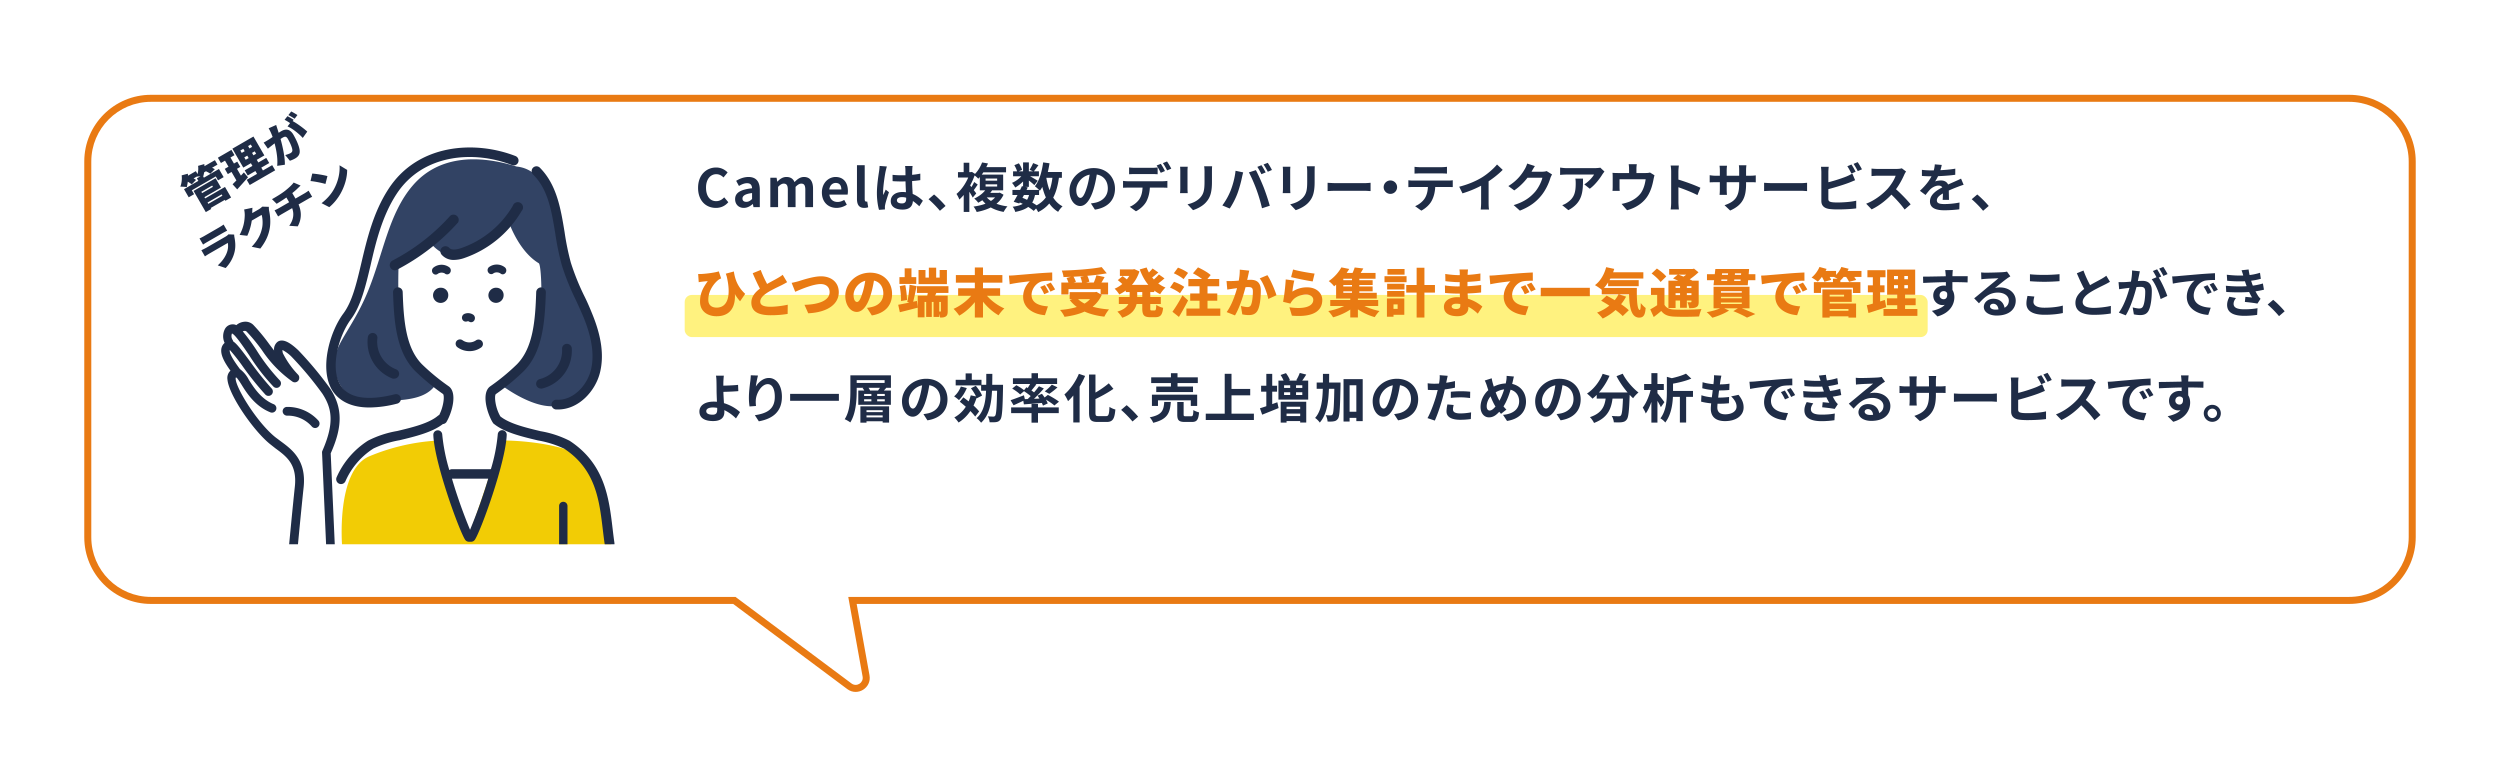 <svg width="712" height="219" fill="none" xmlns="http://www.w3.org/2000/svg"><g filter="url(#filter0_dd_17039_51392)"><path fill-rule="evenodd" clip-rule="evenodd" d="M43 13c-9.941 0-18 8.059-18 18v107c0 9.941 8.059 18 18 18h166.14l32.766 24.452c2.182 1.628 5.229-.257 4.747-2.935L242.78 156H669c9.941 0 18-8.059 18-18V31c0-9.941-8.059-18-18-18H43z" fill="#fff"/><path d="M209.14 156l.598-.801-.266-.199h-.332v1zm32.766 24.452l-.598.802.598-.802zm4.747-2.935l.984-.178-.984.178zM242.78 156v-1h-1.196l.212 1.177.984-.177zM26 31c0-9.389 7.611-17 17-17v-2c-10.493 0-19 8.507-19 19h2zm0 107V31h-2v107h2zm17 17c-9.389 0-17-7.611-17-17h-2c0 10.493 8.507 19 19 19v-2zm166.14 0H43v2h166.14v-2zm-.598 1.801l32.766 24.453 1.196-1.603-32.766-24.452-1.196 1.602zm32.766 24.453c2.909 2.17 6.972-.343 6.329-3.915l-1.968.355c.321 1.786-1.71 3.042-3.165 1.957l-1.196 1.603zm6.329-3.915l-3.873-21.516-1.968.354 3.873 21.517 1.968-.355zM669 155H242.78v2H669v-2zm17-17c0 9.389-7.611 17-17 17v2c10.493 0 19-8.507 19-19h-2zm0-107v107h2V31h-2zm-17-17c9.389 0 17 7.611 17 17h2c0-10.493-8.507-19-19-19v2zM43 14h626v-2H43v2z" fill="#E97A13"/></g><g clip-path="url(#clip0_17039_51392)"><path d="M165.245 129.43c-9.578-4.18-22.413-3.986-22.413-3.986l-9.219 27.141-9.592-27.081a59.096 59.096 0 00-18.902 4.478c-9.563 4.18-7.665 25.812-7.665 25.812h76.607s.777-22.169-8.816-26.364z" fill="#F2CC05"/><path d="M147.097 47.426c-11.58-3.628-22.413-2.792-29.451 5.3-7.037 8.09-8.517 19.81-12.984 30.544-4.468 10.734-9.967 15.272-9.488 21.065.478 5.792 5.274 11.361 11.475 10.316s14.793.223 17.93-5.972c0 0-10.041-6.897-10.728-17.243a143.058 143.058 0 01-.314-16.422l9.488-5.344s3.347 3.986 7.008 2.866 10.235-5.643 14.808-9.495c0 0 2.749 8.435 8.621 11.943.896.822 1.24 16.422-.598 21.035-1.838 4.613-10.22 13.541-10.22 13.541s10.28 8.002 17.109 5.747c6.828-2.254 12.431-8.002 10.309-16.183-2.121-8.18-8.427-21.766-10.22-31.111-1.793-9.346-4.363-19.751-12.745-20.587z" fill="#324364"/><path d="M158.154 66.594c.441 3.02 1.06 6.01 1.853 8.958a70.442 70.442 0 003.915 9.733c.792 1.702 1.599 3.449 2.316 5.195 2.39 5.882 3.063 10.734 2.062 14.855-1.076 4.389-5.006 8.763-9.727 8.509a1.396 1.396 0 00-1.35.76 1.404 1.404 0 00-.145.524 1.38 1.38 0 00.333 1.023c.121.139.269.253.436.333.166.081.347.128.531.137h.568c5.887 0 10.684-5.285 11.954-10.615 1.135-4.687.433-10.091-2.197-16.526-.732-1.806-1.494-3.598-2.361-5.315a68.523 68.523 0 01-3.765-9.36 73.633 73.633 0 01-1.778-8.674c-1.091-6.673-2.226-13.555-7.082-18.407a1.376 1.376 0 00-2.307.982c-.007.354.124.698.364.959 4.303 4.18 5.319 10.405 6.38 16.93zm-12.072-8.032A27.504 27.504 0 01131.214 70.7c-.911.299-2.555.687-3.242-.09a1.494 1.494 0 00-2.062-.134 1.49 1.49 0 00-.134 2.06 4.484 4.484 0 003.496 1.493 9.302 9.302 0 002.854-.507 30.447 30.447 0 0016.436-13.436 1.496 1.496 0 00.385-1.229 1.493 1.493 0 00-2.551-.828c-.156.16-.273.353-.344.564l.03-.03zM113.058 76.82a61.73 61.73 0 0017.378-13.436 1.49 1.49 0 00-.288-1.872 1.495 1.495 0 00-1.894-.083 58.045 58.045 0 01-16.541 12.809 1.499 1.499 0 00-.671 1.625A1.492 1.492 0 00112.386 77a1.58 1.58 0 00.672-.179zm14.927-.672a3.706 3.706 0 00-4.572.09 1.148 1.148 0 00-.134 1.568 1.057 1.057 0 00.807.403.987.987 0 00.657-.269 1.912 1.912 0 011.912-.075.99.99 0 001.495-.134 1.152 1.152 0 00-.165-1.582zm15.967 1.583a1.15 1.15 0 00-.135-1.567 3.722 3.722 0 00-4.572-.075 1.148 1.148 0 00-.134 1.568.978.978 0 00.716.411.986.986 0 00.778-.277 1.912 1.912 0 011.912.075.988.988 0 00.673.268 1.03 1.03 0 00.762-.403zm-18.214 4.225a2.17 2.17 0 00-2.166 1.16 2.16 2.16 0 00.313 2.436 2.168 2.168 0 003.399-.219c.249-.361.381-.79.381-1.228a2.06 2.06 0 00-1.927-2.15zm15.75 0a2.168 2.168 0 00-2.155 1.173c-.199.39-.274.831-.216 1.265a2.168 2.168 0 004.314-.289 2.06 2.06 0 00-1.943-2.149zm-8.444 9.569a1 1 0 01.463 0 1.043 1.043 0 001.524-.209 1.224 1.224 0 00-.194-1.642 2.642 2.642 0 00-2.555-.284 1.18 1.18 0 00-.422 1.86 1.073 1.073 0 001.184.275z" fill="#1F2C46"/><path d="M105.226 116.054a32.464 32.464 0 007.963-1.12 1.377 1.377 0 00.934-1.658 1.376 1.376 0 00-1.621-.999c-5.379 1.373-12.416 2.075-15.39-2.374-3.317-4.957-.598-14.377 2.824-18.96 2.869-3.837 4.199-9.48 5.618-15.451 1.494-6.554 3.302-13.989 7.367-20.214 7.575-11.615 22.323-12.436 32.872-8.27a1.38 1.38 0 001.889-1.307 1.383 1.383 0 00-.873-1.261c-11.506-4.48-27.732-3.569-36.145 9.345-4.333 6.628-6.141 14.302-7.74 21.065-1.404 5.971-2.614 11.062-5.14 14.45-3.825 5.121-7.052 15.945-2.988 22.14 1.584 2.3 4.587 4.614 10.43 4.614zm24.787-18.915a1.25 1.25 0 00-.233.937 1.256 1.256 0 00.502.824 5.811 5.811 0 003.422 1.105 5.663 5.663 0 003.287-1.015 1.254 1.254 0 00.329-1.747 1.272 1.272 0 00-1.763-.313 3.337 3.337 0 01-3.781 0 1.27 1.27 0 00-1.763.209z" fill="#1F2C46"/><path d="M106.332 94.84a1.405 1.405 0 00-1.569 1.164 11.138 11.138 0 007.068 11.824c.148.022.3.022.448 0a1.372 1.372 0 001.371-1.139 1.374 1.374 0 00-.908-1.534 8.418 8.418 0 01-5.259-8.837 1.361 1.361 0 00-1.151-1.478zm47.443 13.107a1.39 1.39 0 00-.862.597c-.199.305-.27.674-.199 1.03a1.374 1.374 0 001.345 1.09c.094.014.19.014.284 0a11.096 11.096 0 008.502-11.465 1.386 1.386 0 00-1.494-1.27 1.378 1.378 0 00-1.211.955 1.346 1.346 0 00-.059.538 8.387 8.387 0 01-6.306 8.525z" fill="#1F2C46"/><path d="M127.134 120.219c1.629-2.717 3.228-8.45.613-10.241a60.221 60.221 0 01-7.576-6.241c-4.602-4.687-5.215-12.405-5.484-20.572a1.365 1.365 0 00-.89-1.24 1.372 1.372 0 00-1.488.346 1.37 1.37 0 00-.371.984c.284 8.718.971 17.004 6.276 22.393a63.743 63.743 0 007.964 6.569c.463.463.194 3.523-1.091 5.972a1.457 1.457 0 00-.373.224c-2.556 2.179-7.367 3.329-11.625 4.344a28.863 28.863 0 00-8.263 2.732 23.726 23.726 0 00-8.965 10.45 1.387 1.387 0 00.702 1.806 1.377 1.377 0 001.823-.701 21.112 21.112 0 017.979-9.316 28.762 28.762 0 017.396-2.344c4.363-1.045 9.279-2.224 12.372-4.613a1.356 1.356 0 001.001-.552zm47.959 35.053c-.239-1.493-.433-3.105-.627-4.777-1.031-8.614-2.182-18.378-12.238-24.961a28.961 28.961 0 00-8.277-2.732c-4.154-1.001-8.846-2.12-11.446-4.21-1.494-2.538-1.763-5.867-1.3-6.345a61.855 61.855 0 007.994-6.584c5.29-5.404 5.977-13.69 6.261-22.393a1.365 1.365 0 00-.371-.985 1.376 1.376 0 00-.959-.433 1.402 1.402 0 00-1.42 1.328c-.254 8.166-.881 15.885-5.483 20.572a60.008 60.008 0 01-7.561 6.241c-2.63 1.791-1.031 7.464.598 10.241a.936.936 0 00.149.194v.075c2.989 2.612 8.218 3.836 12.776 4.926a29.14 29.14 0 017.47 2.344c8.966 5.897 10.012 14.586 11.013 23.005.209 1.702.388 3.3.657 4.897a1.36 1.36 0 001.345 1.15h.224a1.392 1.392 0 001.195-1.553z" fill="#1F2C46"/><path d="M143.09 122.518a1.277 1.277 0 00-.921.334 1.262 1.262 0 00-.409.89 49.102 49.102 0 01-1.958 9.883.931.931 0 00-.298 0H128.76a1.348 1.348 0 00-.792.253 52.251 52.251 0 01-2.017-10.106 1.254 1.254 0 00-.409-.882 1.27 1.27 0 00-2.131.986c.314 8.047 7.471 27.529 9.07 29.858a1.284 1.284 0 001.046.552c.109.016.22.016.329 0 .109.015.219.015.328 0a1.262 1.262 0 001.046-.552c1.644-2.374 8.756-21.871 9.085-29.858a1.296 1.296 0 00-1.225-1.358zm-9.219 28.365a146.557 146.557 0 01-5.155-14.556h10.324a146.9 146.9 0 01-5.169 14.556zm-52.16-34.994a1.233 1.233 0 00-1.132.79 1.266 1.266 0 001.191 1.703 9.067 9.067 0 017.038 3.09 1.26 1.26 0 00.957.433 1.274 1.274 0 001.131-.748 1.266 1.266 0 00-.19-1.342 11.852 11.852 0 00-8.995-3.926z" fill="#1F2C46"/><path d="M94.05 110.694a100.545 100.545 0 00-9.114-10.958c-1.823-1.702-4.154-3.523-5.843-2.418a2.734 2.734 0 00-1.03 2.508l-1.3-1.702a53.095 53.095 0 00-4.618-5.598 3.211 3.211 0 00-2.555-.896 3.99 3.99 0 00-2.286.97 2.078 2.078 0 00-.881-.224 2.512 2.512 0 00-2.45 1.493 4.475 4.475 0 000 3.792c-.409.35-.705.812-.852 1.329-.553 1.911.881 4.314 2.525 6.599a2.11 2.11 0 00-.27.253 2.855 2.855 0 00-.597 2.24c.389 4.478 7.471 14.66 12.163 18.422l1.494 1.179c3.198 2.344 6.2 4.569 5.543 10.854-.702 6.583-1.733 17.601-1.748 17.72a1.254 1.254 0 001.136 1.359h.12a1.257 1.257 0 001.24-1.135c0-.119 1.045-11.122 1.748-17.691.807-7.718-3.272-10.733-6.545-13.137l-1.494-1.12c-5.573-4.478-11.954-15.212-11.266-17.034l.269.09c.485.626.934 1.279 1.345 1.956 1.494 2.433 3.884 6.121 8.098 7.837a1.26 1.26 0 001.011.062 1.25 1.25 0 00.698-1.715 1.25 1.25 0 00-.768-.661c-3.466-1.492-5.468-4.568-6.933-6.867a8.956 8.956 0 00-2.555-3.09c-1.255-1.687-3.182-4.404-2.883-5.45a55.245 55.245 0 013.735 4.763 85.469 85.469 0 006.38 7.942 1.228 1.228 0 001.584.176 1.253 1.253 0 00.21-1.907 84.878 84.878 0 01-6.157-7.704c-2.465-3.329-3.78-5.046-4.781-5.688a1.492 1.492 0 00-.24-.537 2 2 0 01-.119-1.732c.882.269 3.198 3.703 4.901 6.196a57.423 57.423 0 006.933 8.957c.231.217.535.339.852.343a1.184 1.184 0 00.911-.403 1.252 1.252 0 000-1.761 54.949 54.949 0 01-6.574-8.525 60.217 60.217 0 00-3.945-5.404c.154-.076.322-.121.493-.134a.732.732 0 01.598.194 50.766 50.766 0 014.378 5.3 33.94 33.94 0 008.696 8.957c.195.129.424.196.657.194a1.256 1.256 0 001.061-.582c.115-.174.182-.375.195-.583a1.807 1.807 0 000-.283v-.09a1.238 1.238 0 00-.3-.612 24.863 24.863 0 01-4.362-6.151 3.207 3.207 0 01-.12-.91 10.45 10.45 0 012.675 2 97.165 97.165 0 018.71 10.45c2.63 4.061 3.542 8.196 0 16.243a1.074 1.074 0 00-.104.567l1.226 27.798a1.252 1.252 0 001.255 1.194 1.247 1.247 0 001.136-.825 1.25 1.25 0 00.074-.488l-1.225-27.499c3.451-7.674 3.377-13.004-.135-18.423zm66.376 32.217a1.194 1.194 0 00-1.196 1.194v11.749a1.192 1.192 0 001.196 1.194 1.194 1.194 0 001.195-1.194v-11.749a1.194 1.194 0 00-1.195-1.194z" fill="#1F2C46"/></g><path d="M58.73 58.403l5.223-3.017.683 1.183-5.224 3.016-.683-1.182zm-2.653-7.61l1.576-.91.819 1.418-1.576.91-.82-1.419zm-3.671 3.08l9.952-5.747 1.34 2.32-1.6.922-.643-1.114-6.822 3.939.643 1.114-1.531.884-1.339-2.319zm3.633-.027l5.359-3.094 1.54 2.669-5.359 3.094-.663-1.149 3.727-2.151-.215-.372-3.726 2.152-.663-1.149zm1.816 2.99l6.226-3.595 1.735 3.006-1.632.943-1.06-1.835-4.593 2.652-.676-1.171zm-2.728-2.463l1.553-.897 3.484 6.034-1.553.897-3.484-6.034zm-2.85-3.609l3.502-2.022.735 1.273-3.502 2.021-.734-1.272zm4.662-2.691l4.267-2.464.734 1.273-4.267 2.463-.734-1.272zm-5.2 1.861l1.76-.46c.141 1.284-.009 2.766-.307 3.81a11.193 11.193 0 00-1.836-.112c.375-.937.521-2.192.383-3.238zm4.672-2.697l1.774-.514c.154 1.202.002 2.55-.313 3.513-.48-.053-1.38.001-1.872.06.412-.898.557-2.078.41-3.06zm-3.257 4.342l1.17-1.17c.502.22 1.152.565 1.507.84l-1.224 1.262c-.314-.284-.95-.683-1.453-.932zm5.193-2.938l1.227-1.204c.53.19 1.218.498 1.606.754l-1.286 1.283c-.33-.26-1.015-.615-1.547-.833zm11.227-3.825l.397.687 2.972-1.716-.397-.687-2.972 1.716zm-1.124-1.948l.39.676 2.972-1.716-.39-.676-2.972 1.716zm-2.268-.522l6-3.464 3.107 5.381-6 3.465-3.107-5.382zm3.515 6.167l6.136-3.543.845 1.464-6.136 3.542-.845-1.463zm.57 2.703l7.25-4.186.852 1.475-7.25 4.186-.852-1.475zm-8.218-6.304l3.862-2.23.87 1.51-3.861 2.229-.871-1.509zm1.967 3.173l3.557-2.054.865 1.497-3.558 2.054-.864-1.497zm2.22 4.392c.86-.826 2.097-2.14 3.217-3.373l1.178 1.391a211.358 211.358 0 01-3.072 3.44l-1.323-1.458zm-2.683-7.637l1.554-.898 3.971 6.88-1.417 1.133-4.108-7.115zm5.273-3.27l1.362-.786 2.418 4.188.158-.091 2.522 4.368-1.678.968-2.522-4.368.158-.09-2.418-4.189zm9.826-5.988c.116.383.273.863.388 1.217.207.646.397 1.287.588 1.852.563 1.806 1.578 5.8 1.498 8.262l-2.188.318c.296-2.633-.591-6.069-1.102-7.68-.41-1.205-.837-2.204-1.334-3.013l2.15-.956zm4.482-1.207c1.272.617 3.417 2.2 4.374 3.104l-1.283 1.807c-1.024-1.15-2.93-2.708-4.338-3.275l1.247-1.636zm-8.054 6.226c.459-.22.874-.49 1.318-.76.921-.562 2.834-1.982 3.712-2.489 1.294-.747 2.501-.633 3.476 1.055.76 1.318 1.68 3.248 1.768 4.519.085 1.031-.416 1.696-1.328 2.223a7.9 7.9 0 01-1.465.635l-1.326-1.621c.481-.128 1.228-.394 1.51-.556.36-.209.548-.482.518-.87-.043-.726-.669-2.121-1.273-3.168-.474-.822-.87-.728-1.569-.325-.619.357-2.329 1.66-2.862 2.088-.328.264-.929.731-1.262 1.013l-1.217-1.744zm6.783-7.518c.522.254 1.338.758 1.768 1.035l-.81 1.068c-.502-.325-1.212-.801-1.77-1.065l.812-1.038zm1.073-1.34c.54.259 1.36.745 1.773 1.017l-.798 1.062c-.492-.332-1.236-.788-1.787-1.04l.812-1.04zM56.82 67.906c.342-.137.906-.433 1.3-.66l4.267-2.464c.36-.208.99-.601 1.29-.835l1.014 1.756c-.328.16-.95.488-1.377.735l-4.245 2.45c-.382.222-.916.545-1.234.774l-1.014-1.756zm9.87-1.105c.008.22.032.522.065.683.252 1.295.39 2.627.097 4.042-.393 1.893-1.382 3.56-2.583 4.809l-2.253-.756c1.542-1.386 2.419-2.883 2.761-4.161.234-.87.213-1.609.105-2.237l-5.122 2.957a21.46 21.46 0 00-1.398.882l-1.014-1.756a20.943 20.943 0 001.476-.747l5.358-3.094c.428-.247.733-.498.868-.681l1.64.059zm9.874-7.893c-.003.333.012.774.094 1.177.235 1.11.486 2.947.184 4.817-.318 1.97-1.083 3.793-2.699 5.882l-2.453-.505c2.003-2.147 2.621-3.78 2.96-5.402.255-1.198.138-2.857-.138-3.673l-3.58 2.067-.283-1.893 3.006-1.736c.372-.214.79-.53 1.03-.79l1.88.056zm-4.667.263a20.338 20.338 0 00-.052 1.756c.015 1.898-.516 4.306-1.42 6.224l-2.188-.253c1.285-2.377 1.416-4.255 1.467-5.545a6.776 6.776 0 00-.177-1.684l2.37-.498zm5.562-2.445c.873-.49 2.63-1.504 3.769-2.416 1.089-.87 1.988-1.704 2.4-2.317l1.979.854c-.397.379-.682.664-.859.826-.61.607-1.35 1.2-2.122 1.81-1.19.928-2.88 1.98-3.836 2.56l-1.331-1.317zm4.916 7.579c1.494-2.093 1.472-4.107.321-6.1L81.43 56.01l1.69-1.232 1.359 2.353c1.267 2.196 1.75 4.694.318 7.337l-2.42-.163zm-4.178-4.403c.357-.161.748-.342 1.108-.55l7.532-4.348c.237-.137.807-.526 1.053-.698l1.01 1.744c-.35.172-.758.377-1.085.566l-7.554 4.361c-.338.195-.764.471-1.055.67l-1.007-1.746zM88.93 49.427c1.082.08 3.233.4 4.325.73l-.57 2.237c-.975-.309-3.108-.728-4.25-.834l.495-2.133zm2.65 8.438c1.525-1.18 2.685-2.526 3.418-3.805 1.35-2.34 1.862-4.963 1.7-6.986l2.17 1.314c.022 2.119-.673 4.607-1.916 6.796-.758 1.338-1.884 2.768-3.172 3.813l-2.2-1.132z" fill="#1F2C46"/><rect x="195" y="84" width="354" height="12" rx="2" fill="#FFF27F"/><path d="M203.88 59.21c-2.805 0-5.07-2.01-5.07-5.715 0-3.66 2.34-5.79 5.16-5.79 1.41 0 2.535.66 3.255 1.41l-1.17 1.425c-.57-.555-1.2-.93-2.055-.93-1.665 0-2.925 1.44-2.925 3.81 0 2.43 1.125 3.87 2.895 3.87.945 0 1.695-.45 2.28-1.095l1.17 1.395c-.915 1.065-2.1 1.62-3.54 1.62zm7.954 0c-1.5 0-2.475-1.05-2.475-2.49 0-1.785 1.455-2.73 4.83-3.105-.045-.825-.39-1.44-1.425-1.44-.78 0-1.545.33-2.31.795l-.795-1.47c.99-.6 2.175-1.095 3.51-1.095 2.13 0 3.225 1.26 3.225 3.705V59h-1.8l-.165-.885h-.06c-.735.63-1.575 1.095-2.535 1.095zm.72-1.725c.63 0 1.095-.285 1.635-.81V54.98c-2.055.255-2.73.81-2.73 1.575 0 .645.45.93 1.095.93zM219.391 59v-8.385h1.785l.18 1.11h.045c.705-.72 1.485-1.32 2.565-1.32 1.215 0 1.92.525 2.31 1.455.78-.795 1.59-1.455 2.685-1.455 1.785 0 2.595 1.26 2.595 3.36V59h-2.205v-4.95c0-1.32-.36-1.755-1.17-1.755-.48 0-1.005.3-1.605.93V59h-2.205v-4.95c0-1.32-.375-1.755-1.185-1.755-.465 0-1.02.3-1.59.93V59h-2.205zm18.868.21c-2.355 0-4.185-1.62-4.185-4.395 0-2.73 1.92-4.41 3.9-4.41 2.325 0 3.51 1.68 3.51 4.005 0 .42-.045.81-.09 1.02h-5.19c.195 1.38 1.095 2.085 2.34 2.085.675 0 1.275-.21 1.89-.585l.735 1.365a5.226 5.226 0 01-2.91.915zm-2.085-5.25h3.435c0-1.14-.51-1.86-1.59-1.86-.885 0-1.665.63-1.845 1.86zm9.961 5.25c-1.545 0-2.07-1.005-2.07-2.565v-9.6h2.205v9.69c0 .525.225.69.435.69.075 0 .135 0 .285-.03l.27 1.635c-.255.09-.6.18-1.125.18zm8.062-9.42c.87.09 1.725.135 2.64.135 1.83 0 3.705-.15 5.265-.48v1.86c-1.575.24-3.465.36-5.265.375-.885 0-1.74-.03-2.625-.09l-.015-1.8zm5.715-2.52a9.488 9.488 0 00-.09.96c-.03.495-.06 1.53-.06 2.61 0 2.76.24 4.71.24 6.135 0 1.575-.78 2.715-2.94 2.715-2.085 0-3.375-.855-3.375-2.43 0-1.53 1.29-2.58 3.345-2.58 2.82 0 4.635 1.41 5.805 2.49l-1.02 1.575c-1.725-1.605-3.24-2.61-4.935-2.61-.855 0-1.44.345-1.44.915 0 .615.6.885 1.41.885.915 0 1.23-.48 1.23-1.365 0-1.035-.195-3.555-.195-5.715 0-1.14-.015-2.145-.03-2.595 0-.24-.045-.705-.09-.99h2.145zm-7.32.15c-.12.3-.3 1.08-.36 1.35-.225 1.005-.72 4.305-.72 5.805 0 .285.015.675.06.975.21-.525.465-1.035.675-1.545l.93.735c-.42 1.245-.915 2.76-1.08 3.585-.045.21-.09.54-.075.69 0 .165 0 .42.015.63l-1.695.12c-.3-1.035-.6-2.76-.6-4.785 0-2.265.45-5.1.63-6.255.06-.42.12-1.005.135-1.47l2.085.165zm15.095 12.615c-.915-1.11-2.19-2.4-3.24-3.3l1.575-1.35c1.065.87 2.505 2.34 3.27 3.27l-1.605 1.38zm12.959-5.115h3.975v1.305h-4.905l.93-1.305zm3.42 0h.36l.315-.06 1.065.6c-1.32 2.88-4.29 4.29-7.65 4.92-.15-.435-.585-1.2-.9-1.545 3.18-.435 5.835-1.5 6.81-3.66v-.255zm-3.42.795c1.11 1.665 3.375 2.7 6.285 3.06-.375.375-.855 1.11-1.095 1.575-3.075-.555-5.31-1.935-6.66-4.185l1.47-.45zm.045-3.225v.63h3.3v-.63h-3.3zm0-1.65v.615h3.3v-.615h-3.3zm-1.635-1.11h6.645v4.485h-6.645V49.73zm.51-2.13h6.96v1.485h-6.96V47.6zm.135-1.335l1.68.285c-.645 1.5-1.47 3.045-2.775 4.35-.285-.345-.855-.84-1.245-1.05 1.14-1.05 1.92-2.445 2.34-3.585zm1.2 7.5l1.725.33c-.915 1.41-2.175 2.64-4.035 3.645-.24-.375-.78-.93-1.14-1.185 1.68-.765 2.82-1.815 3.45-2.79zm-6.435.405l1.605-1.92v8.1h-1.605v-6.18zm-1.635-5.145h3.99v1.545h-3.99v-1.545zm1.62-2.685h1.605v3.525h-1.605V46.34zm1.425 5.97c.405.45 1.845 2.325 2.16 2.775l-1.005 1.185c-.42-.87-1.5-2.52-2.01-3.24l.855-.72zm.315-3.285h.33l.285-.075.9.585c-.9 2.88-2.715 5.73-4.485 7.29-.15-.435-.57-1.275-.825-1.59 1.59-1.26 3.15-3.69 3.795-5.895v-.315zm1.26 2.805l1.005.735c-.45.645-.915 1.335-1.29 1.8l-.795-.63c.345-.495.825-1.335 1.08-1.905zm10.89 2.265h7.59v1.44h-7.59v-1.44zm.18-5.295h7.365v1.41h-7.365V48.8zm2.52 4.215l1.665.36c-.735 1.545-1.71 3.375-2.43 4.575l-1.575-.48c.705-1.155 1.695-3.03 2.34-4.455zm2.13 2.085l1.65.135c-.54 3.15-2.115 4.41-5.685 5.13-.105-.495-.435-1.125-.735-1.485 2.985-.375 4.29-1.32 4.77-3.78zm1.065-8.655l1.515.6c-.495.675-.975 1.365-1.365 1.83l-1.155-.525c.345-.525.765-1.335 1.005-1.905zm-2.865-.195h1.65v6.975h-1.65V46.25zm-2.49.795l1.29-.54c.405.57.78 1.335.915 1.875l-1.38.6c-.105-.525-.45-1.32-.825-1.935zm2.535 2.46l1.17.705c-.75 1.185-2.19 2.49-3.45 3.195-.21-.39-.6-.99-.93-1.32 1.215-.495 2.565-1.56 3.21-2.58zm1.455.435c.54.255 2.25 1.26 2.67 1.545l-.96 1.245c-.555-.555-1.89-1.62-2.55-2.085l.84-.705zm4.05-.96h5.505v1.665h-5.505V48.98zm.165-2.73l1.815.255c-.465 3.105-1.365 5.985-2.745 7.815-.285-.33-1.02-.975-1.425-1.275 1.26-1.53 1.995-4.11 2.355-6.795zm2.715 3.75l1.845.165c-.645 5.13-2.19 8.34-5.985 10.245-.18-.435-.705-1.26-1.035-1.65 3.42-1.5 4.725-4.32 5.175-8.76zm-1.86.315c.6 3.795 1.92 7.035 4.68 8.445-.42.36-.99 1.08-1.26 1.575-3.015-1.8-4.32-5.28-5.055-9.765l1.635-.255zm-7.92 7.17l.96-1.23c1.77.675 3.645 1.725 4.665 2.535l-1.245 1.275c-.96-.84-2.7-1.89-4.38-2.58zm22.486-8.76c-.21 1.53-.51 3.285-1.035 5.055-.9 3.03-2.19 4.89-3.825 4.89-1.68 0-3.06-1.845-3.06-4.38 0-3.45 3.015-6.42 6.9-6.42 3.705 0 6.06 2.58 6.06 5.865 0 3.15-1.935 5.385-5.715 5.97l-1.14-1.77c.585-.075 1.005-.15 1.41-.24 1.905-.465 3.405-1.83 3.405-4.035 0-2.355-1.47-4.035-4.065-4.035-3.18 0-4.92 2.595-4.92 4.485 0 1.515.6 2.25 1.17 2.25.645 0 1.215-.96 1.845-2.985.435-1.41.765-3.135.915-4.71l2.055.06zm9.06-1.035c.48.06 1.11.105 1.605.105h4.92c.51 0 1.095-.045 1.605-.105v1.935c-.51-.03-1.095-.06-1.605-.06h-4.905c-.525 0-1.155.03-1.62.06V47.69zm-1.725 3.825c.435.06.96.105 1.425.105h9.825c.315 0 .975-.03 1.38-.105v1.965a20.2 20.2 0 00-1.38-.045h-9.825c-.435 0-1.02.015-1.425.045v-1.965zm7.665 1.05c0 1.965-.345 3.465-.975 4.725-.525 1.035-1.68 2.205-3.015 2.88l-1.77-1.275c1.065-.42 2.13-1.275 2.73-2.16.75-1.125.945-2.55.945-4.155l2.085-.015zm3.09-5.91c.375.54.915 1.5 1.185 2.055l-1.2.51c-.3-.615-.765-1.5-1.17-2.085l1.185-.48zm1.77-.675c.39.555.945 1.515 1.215 2.04l-1.185.51c-.315-.63-.795-1.5-1.215-2.07l1.185-.48zm12.842 1.38c-.03.42-.045.9-.045 1.515v2.955c0 3.24-.63 4.62-1.755 5.85-.99 1.095-2.535 1.815-3.63 2.175l-1.575-1.665c1.5-.345 2.7-.915 3.615-1.89 1.02-1.125 1.23-2.25 1.23-4.59v-2.835c0-.615-.045-1.095-.105-1.515h2.265zm-6.945.135c-.03.345-.06.675-.06 1.14v5.07c0 .375.03.96.06 1.305h-2.19c.03-.27.075-.855.075-1.32v-5.055c0-.27-.015-.795-.06-1.14h2.175zm21.002-.45c.375.54.915 1.5 1.2 2.055l-1.215.51c-.3-.615-.765-1.5-1.17-2.085l1.185-.48zm1.785-.675c.39.555.945 1.515 1.2 2.04l-1.185.51c-.315-.63-.795-1.5-1.215-2.07l1.2-.48zm-10.59 7.965c.66-1.665 1.23-3.78 1.425-5.7l2.175.465c-.12.42-.3 1.155-.36 1.5-.21 1.05-.75 3.105-1.275 4.5-.54 1.455-1.425 3.165-2.205 4.29l-2.1-.885a18.909 18.909 0 002.34-4.17zm7.395-.3c-.57-1.575-1.53-3.795-2.175-4.935l1.995-.645c.63 1.155 1.65 3.465 2.22 4.905a61.15 61.15 0 011.74 5.235l-2.22.72a44.06 44.06 0 00-1.56-5.28zm16.597-6.675c-.03.42-.045.9-.045 1.515v2.955c0 3.24-.63 4.62-1.755 5.85-.99 1.095-2.535 1.815-3.63 2.175l-1.575-1.665c1.5-.345 2.7-.915 3.615-1.89 1.02-1.125 1.23-2.25 1.23-4.59v-2.835c0-.615-.045-1.095-.105-1.515h2.265zm-6.945.135c-.03.345-.06.675-.06 1.14v5.07c0 .375.03.96.06 1.305h-2.19c.03-.27.075-.855.075-1.32v-5.055c0-.27-.015-.795-.06-1.14h2.175zm10.594 4.56c.555.045 1.635.105 2.415.105h8.055c.705 0 1.365-.075 1.77-.105v2.37c-.36-.015-1.125-.09-1.755-.09h-8.07c-.84 0-1.845.045-2.415.09v-2.37zm17.886-.66c1.05 0 1.905.855 1.905 1.905a1.91 1.91 0 01-1.905 1.92 1.914 1.914 0 01-1.92-1.92 1.91 1.91 0 011.92-1.905zm6.871-3.885c.48.06 1.095.105 1.605.105h6.03c.495 0 1.095-.045 1.605-.105v1.935c-.51-.03-1.095-.06-1.605-.06h-6.03c-.51 0-1.155.03-1.605.06V47.51zm-1.755 3.825c.45.06.975.09 1.44.09h9.825c.315 0 .975-.015 1.38-.09v1.95c-.39-.015-.96-.03-1.38-.03h-9.825c-.435 0-1.02.015-1.44.045v-1.965zm7.68 1.05c0 1.965-.345 3.465-.99 4.71-.51 1.05-1.68 2.205-3 2.895l-1.77-1.275c1.065-.42 2.13-1.275 2.715-2.16.75-1.14.96-2.55.96-4.155l2.085-.015zm6.802.795c2.685-.69 4.875-1.665 6.555-2.7 1.53-.945 3.24-2.445 4.215-3.63l1.62 1.53c-1.365 1.38-3.195 2.79-4.965 3.855a30.735 30.735 0 01-6.495 2.835l-.93-1.89zm6.24-1.725l2.13-.51v6.765c0 .66.03 1.59.135 1.965h-2.385c.06-.36.12-1.305.12-1.965v-6.255zm20.205-1.77c-.165.285-.375.69-.495 1.065-.405 1.35-1.26 3.345-2.625 5.01-1.425 1.74-3.225 3.12-6.045 4.23l-1.77-1.575c3.06-.93 4.725-2.235 6.045-3.72 1.02-1.17 1.89-2.97 2.13-4.08h-5.055l.69-1.71h4.275c.465 0 .975-.06 1.305-.18l1.545.96zm-4.89-2.385c-.36.525-.75 1.215-.915 1.53-1.02 1.815-2.805 3.93-4.965 5.4l-1.68-1.245c2.625-1.605 3.945-3.54 4.68-4.83.225-.36.54-1.05.675-1.575l2.205.72zm19.81 1.56c-.15.195-.435.555-.57.765-.705 1.17-2.13 3.075-3.615 4.125l-1.56-1.245c1.215-.735 2.385-2.055 2.775-2.79h-7.83c-.615 0-1.125.03-1.83.105v-2.1c.585.09 1.215.165 1.83.165h8.085c.42 0 1.245-.06 1.53-.135l1.185 1.11zm-6.105 2.01c0 3.72-.09 6.78-4.17 8.985l-1.755-1.425a5.469 5.469 0 001.59-.84c1.89-1.32 2.25-2.895 2.25-5.355 0-.48-.015-.87-.09-1.365h2.175zm15.319-4.11c-.09.645-.105.945-.105 1.38v2.16h-2.1v-2.16c0-.435-.015-.735-.105-1.38h2.31zm5.04 3.165c-.105.33-.225.9-.285 1.185-.27 1.44-.66 2.895-1.41 4.26-1.185 2.205-3.45 3.795-6.12 4.5l-1.56-1.8c.69-.12 1.5-.345 2.13-.6 1.23-.465 2.55-1.35 3.405-2.55.75-1.11 1.14-2.535 1.32-3.87h-7.44v2.205c0 .33.015.81.06 1.11h-2.07c.045-.375.06-.855.06-1.26v-2.61c0-.33 0-.93-.06-1.275.51.045.96.06 1.53.06h7.905c.615 0 .975-.06 1.245-.15l1.29.795zm4.745 7.65V48.95c0-.54-.045-1.275-.15-1.815h2.34c-.06.54-.135 1.185-.135 1.815 0 1.65.015 7.515.015 8.625 0 .42.06 1.47.135 2.085H475.8c.105-.585.15-1.5.15-2.085zm1.62-6.555c1.995.555 5.235 1.74 6.705 2.46l-.84 2.085c-1.71-.885-4.23-1.845-5.865-2.385v-2.16zm19.717 1.365c0 3.705-.9 5.97-4.53 7.575l-1.605-1.515c2.91-1.005 4.17-2.31 4.17-6v-3.99c0-.6-.03-1.095-.09-1.38h2.145c-.03.3-.09.78-.09 1.38v3.93zm-5.43-5.19c-.03.285-.09.765-.09 1.365v5.355c0 .675.045 1.29.075 1.575h-2.1c.03-.285.075-.9.075-1.575v-5.37c0-.42-.03-.885-.09-1.35h2.13zm-4.935 2.7c.27.045.885.15 1.62.15h9.84c.795 0 1.245-.045 1.665-.105v1.995c-.33-.045-.87-.045-1.65-.045h-9.855c-.75 0-1.275.03-1.62.045v-2.04zm15.499 2.16c.555.045 1.635.105 2.415.105h8.055c.705 0 1.365-.075 1.77-.105v2.37c-.36-.015-1.125-.09-1.755-.09h-8.07c-.84 0-1.845.045-2.415.09v-2.37zm24.883-5.205c.375.555.9 1.5 1.185 2.055l-1.2.525c-.315-.615-.765-1.5-1.17-2.085l1.185-.495zm1.77-.675c.39.57.945 1.515 1.215 2.04l-1.2.525c-.3-.63-.795-1.5-1.2-2.07l1.185-.495zm-8.25 1.335c-.06.45-.105 1.125-.105 1.56v7.56c0 .66.3.825.975.945.45.075 1.065.09 1.725.09 1.575 0 3.99-.18 5.235-.51v2.19c-1.425.21-3.69.3-5.34.3-.975 0-1.89-.06-2.535-.165-1.29-.24-2.055-.945-2.055-2.25v-8.16c0-.345-.045-1.11-.105-1.56h2.205zm-.99 4.605c1.935-.42 4.5-1.23 6.075-1.875a14.927 14.927 0 001.635-.81l.795 1.89c-.57.24-1.245.525-1.74.72-1.77.675-4.71 1.56-6.75 2.04l-.015-1.965zm23.019-3.27c-.12.165-.39.615-.525.93-.615 1.425-1.725 3.465-3.015 4.965-1.68 1.935-3.945 3.795-6.27 4.89l-1.56-1.62c2.43-.9 4.74-2.73 6.15-4.29.99-1.125 1.905-2.61 2.25-3.675h-5.1c-.615 0-1.44.075-1.77.105v-2.145c.405.06 1.335.105 1.77.105h5.295c.66 0 1.245-.075 1.56-.18l1.215.915zm-3.345 4.65c1.545 1.26 3.675 3.495 4.65 4.695l-1.71 1.485c-1.11-1.545-2.745-3.33-4.35-4.785l1.41-1.395zm13.51-6.525c-.12.555-.315 1.44-.735 2.52-.315.735-.75 1.59-1.17 2.19.405-.18 1.2-.285 1.71-.285 1.245 0 2.19.735 2.19 2.13 0 .81.045 2.445.06 3.39h-1.8c.06-.705.09-1.98.075-2.79 0-.96-.6-1.275-1.23-1.275-.825 0-1.77.495-2.34 1.035-.45.45-.87.99-1.38 1.65l-1.605-1.2c1.92-1.77 3.075-3.39 3.705-5.04.3-.81.495-1.725.54-2.49l1.98.165zm-5.655 1.395c.765.105 1.875.165 2.64.165 1.98 0 4.695-.105 6.87-.495l-.015 1.74c-2.115.3-5.13.435-6.96.435-.615 0-1.71-.03-2.535-.105v-1.74zm11.88 4.26c-.465.135-1.275.435-1.785.63-.975.375-2.325.915-3.735 1.635-1.365.705-2.1 1.35-2.1 2.175 0 .825.72 1.05 2.175 1.05 1.275 0 2.955-.165 4.275-.435l-.06 1.935c-1.005.135-2.835.27-4.26.27-2.34 0-4.095-.585-4.095-2.52 0-2.085 2.145-3.315 3.945-4.215 1.38-.72 2.325-1.08 3.225-1.5.585-.255 1.11-.495 1.68-.78l.735 1.755zm5.547 7.41c-.915-1.11-2.19-2.4-3.24-3.3l1.575-1.35c1.065.87 2.505 2.34 3.27 3.27l-1.605 1.38zm-8.617 16.875c-.045.255-.09 1.05-.105 1.29-.045.99-.015 4.05 0 5.25l-1.875-.63c0-.93 0-3.81-.06-4.605-.045-.6-.105-1.11-.135-1.305h2.175zm-8.49 1.875c2.235 0 6.195-.12 8.07-.12 1.53 0 3.81-.015 4.65 0l-.03 1.77c-.93-.045-2.46-.09-4.665-.09-2.73 0-5.715.12-7.98.24l-.045-1.8zm8.13 4.44c0 2.445-.9 3.66-2.625 3.66-1.155 0-2.595-.915-2.595-2.745 0-1.695 1.38-2.805 3-2.805 1.98 0 3.015 1.455 3.015 3.315 0 1.965-1.155 4.44-4.815 5.475l-1.59-1.59c2.55-.555 4.545-1.56 4.545-4.185 0-.975-.525-1.44-1.185-1.44-.585 0-1.17.405-1.17 1.2 0 .675.555 1.11 1.17 1.11.705 0 1.32-.6.84-2.385l1.41.39zm8.414-5.64c.42.045.93.075 1.35.075.81 0 4.005-.075 4.86-.15.63-.045.975-.105 1.155-.165l.96 1.35c-.345.225-.705.435-1.035.69-.81.57-2.385 1.89-3.345 2.64a5.34 5.34 0 011.425-.165c2.55 0 4.485 1.59 4.485 3.765 0 2.37-1.8 4.245-5.43 4.245-2.085 0-3.66-.945-3.66-2.46 0-1.215 1.11-2.325 2.7-2.325 2.055 0 3.195 1.38 3.24 3.03l-1.755.225c-.03-1.08-.6-1.83-1.485-1.83-.555 0-.93.345-.93.735 0 .555.615.93 1.53.93 2.535 0 3.825-.96 3.825-2.565 0-1.365-1.35-2.28-3.105-2.28-2.31 0-3.795 1.23-5.4 3.045l-1.365-1.41c1.065-.84 2.88-2.37 3.75-3.105.84-.69 2.415-1.95 3.15-2.61-.765.03-2.835.105-3.645.165-.405.03-.87.06-1.215.12l-.06-1.95zm13.903.525c1.11.12 2.505.18 4.095.18 1.47 0 3.195-.09 4.335-.21v1.995c-1.05.09-2.895.18-4.335.18a54.07 54.07 0 01-4.095-.165v-1.98zm1.26 6.345c-.135.54-.255 1.02-.255 1.53 0 .945.93 1.65 3.09 1.65 2.01 0 3.93-.225 5.265-.6l.015 2.115c-1.32.3-3.12.495-5.22.495-3.42 0-5.16-1.14-5.16-3.21 0-.855.195-1.59.3-2.16l1.965.18zm21.533-4.2c-.465.27-.945.54-1.5.81-.93.465-2.805 1.35-4.185 2.235-1.245.81-2.085 1.68-2.085 2.715 0 1.08 1.05 1.665 3.135 1.665 1.53 0 3.555-.24 4.89-.555l-.015 2.16c-1.29.21-2.865.375-4.815.375-3 0-5.265-.84-5.265-3.42 0-1.905 1.395-3.24 3.18-4.41 1.425-.945 3.315-1.875 4.23-2.4.57-.33.99-.585 1.38-.9l1.05 1.725zm-7.545-3.21c.72 1.995 1.665 3.795 2.37 5.055l-1.71.99c-.825-1.365-1.725-3.33-2.55-5.265l1.89-.78zm16.057.225c-.09.39-.18.87-.255 1.245-.15.675-.33 1.605-.495 2.37-.495 2.115-1.695 6.39-3.27 8.925l-1.965-.78c1.785-2.4 2.91-6.36 3.33-8.25.285-1.35.45-2.625.435-3.75l2.22.24zm5.175 1.5c.915 1.305 2.175 4.095 2.64 5.52l-1.905.885c-.39-1.665-1.455-4.305-2.535-5.64l1.8-.765zm-11.25 1.575c.54.03 1.05.015 1.605 0 1.2-.03 4.05-.36 5.16-.36 1.59 0 2.715.705 2.715 2.88 0 1.77-.225 4.2-.855 5.49-.495 1.05-1.335 1.38-2.46 1.38-.585 0-1.29-.09-1.8-.21l-.33-1.98c.585.165 1.44.315 1.83.315.51 0 .9-.15 1.125-.645.42-.84.615-2.67.615-4.14 0-1.2-.51-1.38-1.455-1.38-.885 0-3.48.33-4.305.435-.435.06-1.215.165-1.665.24l-.18-2.025zm10.98-3.645c.375.54.9 1.5 1.185 2.055l-1.2.51c-.315-.615-.78-1.5-1.185-2.085l1.2-.48zm1.77-.69c.39.57.945 1.53 1.215 2.055l-1.2.51c-.3-.63-.795-1.5-1.2-2.07l1.185-.495zm2.524 2.715a23.313 23.313 0 001.47-.075c1.245-.12 3.72-.33 6.465-.57 1.56-.12 3.195-.225 4.26-.27l.015 1.935c-.81 0-2.1.015-2.91.195-1.8.48-3.165 2.43-3.165 4.215 0 2.46 2.31 3.36 4.845 3.48l-.705 2.055c-3.135-.195-6.105-1.89-6.105-5.145 0-2.145 1.215-3.855 2.22-4.62-1.395.15-4.47.48-6.195.855l-.195-2.055zm10.065 2.49c.36.525.9 1.44 1.185 2.04l-1.125.495c-.39-.81-.705-1.41-1.17-2.07l1.11-.465zm1.665-.69c.39.525.96 1.41 1.275 1.995l-1.125.54c-.405-.81-.75-1.38-1.23-2.04l1.08-.495zm3.833-2.28c2.19.255 4.02.285 5.61.165 1.365-.09 2.595-.33 3.84-.72l.24 1.71c-1.08.3-2.385.555-3.69.645-1.545.12-3.615.135-5.895-.09l-.105-1.71zm-.27 3.135c2.7.27 5.13.225 6.93.045a17.147 17.147 0 003.615-.69l.3 1.77c-.9.225-2.01.435-3.225.57-1.89.21-4.815.255-7.515.075l-.105-1.77zm5.01-2.715c-.15-.555-.33-1.11-.54-1.695l2.01-.225c.18 1.44.555 2.76.945 3.915.36 1.05 1.095 2.595 1.785 3.645.21.3.405.525.675.78l-.9 1.38c-.84-.18-2.475-.36-3.57-.48l.15-1.44c.63.06 1.455.135 1.89.18a20.051 20.051 0 01-1.725-3.735 27.876 27.876 0 01-.72-2.325zm-2.13 6.21c-.36.495-.675 1.005-.675 1.65 0 1.11 1.05 1.56 3.045 1.56 1.41 0 2.685-.105 3.765-.315l-.105 1.905c-1.05.165-2.43.27-3.66.27-2.985 0-4.845-.885-4.89-3.015-.015-.975.3-1.71.66-2.415l1.86.36zm12.264 5.16c-.915-1.11-2.19-2.4-3.24-3.3l1.575-1.35c1.065.87 2.505 2.34 3.27 3.27l-1.605 1.38zm-442.917 16.95c-.06.435-.105 1.17-.135 1.755-.015.72 0 1.575 0 2.43 0 1.665.285 4.89.285 6.15 0 1.335-.69 2.595-3.195 2.595-2.16 0-3.915-.705-3.915-2.73 0-1.575 1.35-2.805 4.095-2.805 3.135 0 5.94 1.575 7.47 2.985l-1.155 1.8c-1.485-1.5-3.87-3.12-6.585-3.12-1.17 0-1.875.39-1.875 1.05 0 .72.75 1.005 1.8 1.005.96 0 1.32-.435 1.32-1.425 0-1.05-.18-4.08-.18-5.505 0-.9-.015-1.785-.03-2.43-.015-.75-.06-1.395-.15-1.755h2.25zm-1.14 2.865c.885 0 3.51-.06 5.19-.24l.075 1.785c-1.695.15-4.335.225-5.265.225v-1.77zm10.87-2.895c-.21.735-.525 2.28-.615 3.12.72-1.155 2.04-2.43 3.72-2.43 2.085 0 3.705 2.055 3.705 5.355 0 4.245-2.595 6.255-6.57 6.99l-1.14-1.74c3.345-.51 5.685-1.62 5.685-5.25 0-2.31-.78-3.6-2.025-3.6-1.77 0-3.33 2.67-3.39 4.635-.03.42-.015.9.06 1.59l-1.845.135c-.09-.585-.18-1.5-.18-2.505 0-1.41.195-3.255.42-4.815.06-.555.105-1.155.12-1.56l2.055.075zm9.147 5.22h13.89v1.965h-13.89v-1.965zm17.16-5.28h1.8v4.425c0 2.625-.24 6.525-1.83 8.985-.345-.285-1.125-.735-1.59-.915 1.5-2.295 1.62-5.67 1.62-8.07v-4.425zm1.035 0h10.515v3.54h-10.515v-1.38h8.715v-.795h-8.715v-1.365zm2.445 3.63l1.365-.45c.33.33.645.81.765 1.155l-1.44.48c-.09-.33-.39-.84-.69-1.185zm5.175-.465l1.56.405c-.405.48-.795.885-1.11 1.185l-1.275-.375c.285-.36.63-.87.825-1.215zm-5.805 5.67h8.175v4.62h-1.83v-3.525h-4.605v3.54h-1.74v-4.635zm1.065-2.025v.585h5.88v-.585h-5.88zm0-1.515v.585h5.88v-.585h-5.88zm-1.665-.975h9.285v4.065h-9.285v-4.065zm3.735.39h1.65v3.075h-1.65v-3.075zm-1.995 5.76h5.865v.945h-5.865v-.945zm0 1.515h5.865v1.095h-5.865v-1.095zm18.63-10.155c-.21 1.53-.51 3.285-1.035 5.055-.9 3.03-2.19 4.89-3.825 4.89-1.68 0-3.06-1.845-3.06-4.38 0-3.45 3.015-6.42 6.9-6.42 3.705 0 6.06 2.58 6.06 5.865 0 3.15-1.935 5.385-5.715 5.97l-1.14-1.77c.585-.075 1.005-.15 1.41-.24 1.905-.465 3.405-1.83 3.405-4.035 0-2.355-1.47-4.035-4.065-4.035-3.18 0-4.92 2.595-4.92 4.485 0 1.515.6 2.25 1.17 2.25.645 0 1.215-.96 1.845-2.985.435-1.41.765-3.135.915-4.71l2.055.06zm7.37-.57h7.35v1.605h-7.35v-1.605zm2.835-1.815h1.755v2.475h-1.755v-2.475zm-1.365 3.735l1.695.435c-.51 1.29-1.365 2.61-2.235 3.435-.3-.3-.99-.825-1.38-1.065.825-.69 1.53-1.74 1.92-2.805zm2.82 2.505l1.77.375c-.96 3.285-2.745 5.82-5.235 7.38-.24-.375-.84-1.125-1.215-1.455 2.355-1.26 3.93-3.465 4.68-6.3zm.06-2.01l1.38-.69c.72.84 1.485 1.98 1.785 2.775l-1.5.78c-.27-.78-.99-1.98-1.665-2.865zm-3.18 3.84l1.02-1.245c1.575 1.14 3.6 2.82 4.485 4.005l-1.125 1.47c-.84-1.215-2.79-3-4.38-4.23zm6.075-4.83h5.25v1.695h-5.25v-1.695zm4.575 0h1.665v.78c-.12 6.21-.255 8.4-.735 9.09-.33.495-.675.66-1.185.75-.465.075-1.185.075-1.905.06-.03-.495-.225-1.215-.51-1.695.675.06 1.275.075 1.575.075.225 0 .375-.06.525-.255.33-.45.465-2.595.57-8.445v-.36zm-3.105-3.105h1.725c-.03 6.06-.06 11.04-3.21 13.92-.285-.42-.855-1.02-1.275-1.305 2.88-2.55 2.745-6.96 2.76-12.615zm12.885-.195h1.845v2.1h-1.845v-2.1zm0 8.76h1.845v5.325h-1.845v-5.325zm-5.805.975h13.56v1.65h-13.56v-1.65zm.51-8.295h12.585v1.635h-12.585v-1.635zm11.07 1.815l1.62.78c-.765.705-1.65 1.38-2.325 1.845l-1.305-.705c.66-.51 1.53-1.305 2.01-1.92zm-5.925-.63l1.53.555c-.615.795-1.275 1.62-1.8 2.175l-1.125-.495c.48-.615 1.065-1.575 1.395-2.235zm2.265 1.095l1.395.63c-1.26 1.47-2.91 3.15-4.215 4.185l-1.05-.57c1.305-1.11 2.91-2.895 3.87-4.245zm-4.395 1.305l.825-1.02c.855.51 2.04 1.29 2.61 1.83l-.885 1.155c-.525-.555-1.68-1.395-2.55-1.965zm-.135 2.385c1.485-.045 3.72-.135 5.925-.24l-.015 1.26c-2.025.18-4.08.33-5.67.45l-.24-1.47zm4.125-1.005l1.26-.54c.66.84 1.38 1.98 1.65 2.745l-1.365.63c-.24-.765-.915-1.965-1.545-2.835zm-7.68 1.29c.96-.315 2.415-.87 3.81-1.41l.315 1.335a82.95 82.95 0 01-3.27 1.515l-.855-1.44zm.465-3.315l1.185-.96c.78.42 1.83 1.08 2.34 1.56l-1.26 1.08c-.465-.495-1.47-1.215-2.265-1.68zm8.94 2.775l1.215-.975c1.035.525 2.445 1.35 3.165 1.935l-1.305 1.08c-.645-.585-2.025-1.47-3.075-2.04zm12.945-6.78h1.83v10.8c0 .9.105 1.05.84 1.05h2.19c.735 0 .855-.525.96-2.64.435.315 1.17.645 1.68.75-.225 2.595-.705 3.555-2.475 3.555h-2.58c-1.89 0-2.445-.6-2.445-2.73v-10.785zm5.625 2.505l1.32 1.575c-1.695 1.2-3.84 2.325-5.79 3.24-.12-.42-.465-1.05-.72-1.44 1.86-.885 3.855-2.235 5.19-3.375zm-8.52-2.7l1.77.6c-1.125 2.67-2.97 5.445-4.86 7.185-.18-.465-.705-1.455-1.035-1.905 1.62-1.395 3.195-3.615 4.125-5.88zm-1.59 4.23l1.77-1.77.03.03v11.37h-1.8v-9.63zm16.861 9.345c-.915-1.11-2.19-2.4-3.24-3.3l1.575-1.35c1.065.87 2.505 2.34 3.27 3.27l-1.605 1.38zm5.324-12.57h13.275v1.635h-13.275v-1.635zm1.44 2.61h10.47v1.575h-10.47v-1.575zm-1.23 2.325h12.885v3.21h-1.815v-1.605h-9.345v1.605h-1.725v-3.21zm5.415-6.12h1.875v4.665h-1.875v-4.665zm1.8 8.205h1.815v3.525c0 .48.09.54.615.54h1.515c.495 0 .6-.24.645-1.785.375.285 1.14.57 1.62.675-.195 2.175-.66 2.73-2.085 2.73h-1.935c-1.755 0-2.19-.51-2.19-2.13v-3.555zm-3.705-.015h1.875c-.225 3.03-.885 4.95-5.025 5.94-.165-.48-.615-1.185-.99-1.56 3.6-.705 3.96-2.04 4.14-4.38zm18.24-3.705h6.24v1.815h-6.24v-1.815zm-6.42 7.035h13.71v1.815h-13.71V117.8zm5.4-11.355h1.935v12.36h-1.935v-12.36zm15.915.345l1.53-.525c.45.6.945 1.425 1.125 1.995l-1.635.585c-.15-.54-.6-1.41-1.02-2.055zm5.46-.585l1.845.465c-.48.78-1.005 1.545-1.41 2.055l-1.44-.435c.36-.585.78-1.455 1.005-2.085zm-4.47 5.505v.78h5.19v-.78h-5.19zm0-1.995v.765h5.19v-.765h-5.19zm-1.605-1.32h8.475v5.415h-8.475v-5.415zm3.345.885h1.665v3.87h-1.665v-3.87zm-2.7 5.13h7.275v5.925h-1.725v-4.5h-3.885v4.515h-1.665v-5.94zm.93 4.08h5.475v1.425h-5.475v-1.425zm0-1.98h5.475v1.275h-5.475v-1.275zm-6.51-6.66h4.545v1.695h-4.545v-1.695zm1.485-3.375h1.68v9.96h-1.68v-9.96zm-1.815 9.795c1.245-.36 3.15-1.05 4.95-1.71l.36 1.65c-1.59.66-3.315 1.35-4.68 1.89l-.63-1.83zm24.6.99h3.855V119h-3.855v-1.74zm-8.445-8.31h5.505v1.77h-5.505v-1.77zm7.65-.975h5.46v11.955h-1.815v-10.215h-1.92v10.335h-1.725v-12.075zm-2.595.975h1.74v.825c-.135 6.42-.24 8.73-.72 9.435-.345.495-.66.675-1.155.765-.45.105-1.125.105-1.815.075-.03-.525-.225-1.305-.525-1.815.6.06 1.14.06 1.425.06.225.015.36-.06.51-.27.315-.45.435-2.61.54-8.67v-.405zm-3.27-2.475h1.77c-.015 5.91-.075 10.89-2.67 13.875-.285-.435-.885-1.035-1.335-1.32 2.34-2.64 2.22-7.065 2.235-12.555zm22.08 2.25c-.21 1.53-.51 3.285-1.035 5.055-.9 3.03-2.19 4.89-3.825 4.89-1.68 0-3.06-1.845-3.06-4.38 0-3.45 3.015-6.42 6.9-6.42 3.705 0 6.06 2.58 6.06 5.865 0 3.15-1.935 5.385-5.715 5.97l-1.14-1.77c.585-.075 1.005-.15 1.41-.24 1.905-.465 3.405-1.83 3.405-4.035 0-2.355-1.47-4.035-4.065-4.035-3.18 0-4.92 2.595-4.92 4.485 0 1.515.6 2.25 1.17 2.25.645 0 1.215-.96 1.845-2.985.435-1.41.765-3.135.915-4.71l2.055.06zm13.453-1.695c-.105.42-.24 1.095-.315 1.425-.21 1.02-.585 2.85-.99 4.38-.54 2.1-1.545 5.16-2.37 6.945l-2.085-.705c.885-1.515 2.025-4.65 2.595-6.75.375-1.41.72-3.06.825-3.945.075-.555.09-1.17.045-1.53l2.295.18zm-3.825 2.25c1.83 0 3.945-.285 5.895-.75v1.875c-1.86.435-4.215.69-5.91.69-.735 0-1.29-.03-1.815-.06l-.06-1.875c.78.09 1.275.12 1.89.12zm4.71 2.295c.84-.09 1.92-.15 2.895-.15.855 0 1.755.045 2.625.135l-.03 1.8c-.765-.09-1.68-.195-2.58-.195-1.035 0-1.965.045-2.91.165v-1.755zm.81 3.765c-.105.435-.195.915-.195 1.245 0 .66.435 1.155 2.055 1.155 1.005 0 2.04-.105 3.105-.3l-.075 1.905c-.84.12-1.845.21-3.045.21-2.535 0-3.885-.855-3.885-2.37 0-.705.135-1.425.255-2.01l1.785.165zm17.167-8.1c-.135.42-.27 1.155-.36 1.515-.63 2.655-1.605 5.775-3.045 7.59-1.38 1.74-2.34 2.52-3.72 2.52-1.245 0-2.385-1.05-2.385-2.985 0-2.01 1.155-4.155 2.91-5.28 1.605-1.035 3.12-1.41 4.725-1.41 3.09 0 5.31 2.085 5.31 5.205 0 3.18-2.265 5.01-5.4 5.49l-1.14-1.74c3.3-.285 4.59-1.965 4.59-3.84 0-2.04-1.395-3.45-3.555-3.45-1.56 0-2.775.57-3.825 1.335-1.17.825-1.86 2.295-1.86 3.525 0 .735.315 1.2.84 1.2.78 0 1.605-.96 2.385-2.145 1.155-1.695 2.025-4.455 2.34-6.3a8.08 8.08 0 00.105-1.425l2.085.195zm-6.33.495c.075.51.195 1.005.315 1.44.465 1.68 1.26 3.975 1.95 5.055.51.81 1.215 1.755 1.92 2.415l-1.53 1.215a14.245 14.245 0 01-1.515-1.995c-.915-1.335-1.815-3.735-2.505-5.955a10.03 10.03 0 00-.615-1.545l1.98-.63zm20.298.99c-.21 1.53-.51 3.285-1.035 5.055-.9 3.03-2.19 4.89-3.825 4.89-1.68 0-3.06-1.845-3.06-4.38 0-3.45 3.015-6.42 6.9-6.42 3.705 0 6.06 2.58 6.06 5.865 0 3.15-1.935 5.385-5.715 5.97l-1.14-1.77c.585-.075 1.005-.15 1.41-.24 1.905-.465 3.405-1.83 3.405-4.035 0-2.355-1.47-4.035-4.065-4.035-3.18 0-4.92 2.595-4.92 4.485 0 1.515.6 2.25 1.17 2.25.645 0 1.215-.96 1.845-2.985.435-1.41.765-3.135.915-4.71l2.055.06zm9.605 3.045h8.115v1.755h-8.115v-1.755zm7.53 0h1.89s-.015.555-.03.78c-.165 4.56-.345 6.345-.87 6.96-.375.51-.795.645-1.365.735-.525.075-1.395.06-2.28.03-.03-.525-.27-1.305-.6-1.815.84.075 1.62.09 1.995.09.27 0 .435-.045.6-.21.36-.39.525-2.07.66-6.24v-.33zm-5.835-5.31l1.95.57c-1.125 2.61-2.955 5.025-4.845 6.51-.345-.39-1.125-1.11-1.56-1.455 1.89-1.245 3.555-3.345 4.455-5.625zm5.715-.03c.945 1.905 2.835 4.095 4.485 5.355-.495.39-1.185 1.125-1.53 1.635-1.695-1.56-3.54-3.99-4.725-6.285l1.77-.705zm-4.725 5.85h1.95c-.285 3.375-.93 6.51-5.4 8.175-.225-.495-.75-1.26-1.17-1.65 4.02-1.32 4.38-3.855 4.62-6.525zm18.21-.945h6.525v1.695h-6.525v-1.695zm-.915-4.02l2.145.6c-.015.135-.12.225-.39.27v3.525c0 2.4-.27 6.135-2.22 8.625-.255-.39-.945-.975-1.38-1.185 1.68-2.205 1.845-5.235 1.845-7.47v-4.365zm5.445-.9l1.515 1.41c-1.725.735-4.02 1.26-6 1.575a5.9 5.9 0 00-.585-1.47c1.845-.36 3.84-.915 5.07-1.515zm-1.74 5.445h1.785v8.475h-1.785v-8.475zm-10.185-2.505h5.61v1.71h-5.61v-1.71zm2.07-3.09h1.725v14.085h-1.725v-14.085zm-.09 4.245l1.065.375c-.48 2.415-1.425 5.325-2.58 6.87-.165-.495-.585-1.23-.855-1.68 1.035-1.305 1.98-3.645 2.37-5.565zm1.68 1.32c.39.42 1.815 2.265 2.115 2.7l-1.005 1.425c-.405-.9-1.425-2.565-1.935-3.315l.825-.81zm18.348-4.845c-.135.555-.195.945-.27 1.335-.18 1.29-.885 6.24-.885 7.755 0 1.245.75 1.92 2.22 1.92 2.1 0 3.255-.975 3.255-2.205 0-1.005-.57-1.98-1.545-2.895l2.1-.45c1.005 1.26 1.455 2.31 1.455 3.585 0 2.265-2.025 3.9-5.31 3.9-2.37 0-4.035-1.02-4.035-3.54 0-1.53.72-6.09.87-8.19.06-.69.06-.99.03-1.335l2.115.12zm-5.355 1.86c1.305.435 3.165.63 4.695.63 1.155 0 2.22-.075 2.97-.21l-.06 1.8c-.885.09-1.71.135-2.97.135-1.515 0-3.345-.24-4.725-.63l.09-1.725zm-.33 3.72c1.62.555 3.36.675 4.875.675.915 0 2.025-.06 3-.18l-.045 1.785c-.825.09-1.71.135-2.655.135-1.995 0-3.9-.21-5.265-.6l.09-1.815zm13.677-3.84a23.313 23.313 0 001.47-.075c1.245-.12 3.72-.33 6.465-.57 1.56-.12 3.195-.225 4.26-.27l.015 1.935c-.81 0-2.1.015-2.91.195-1.8.48-3.165 2.43-3.165 4.215 0 2.46 2.31 3.36 4.845 3.48l-.705 2.055c-3.135-.195-6.105-1.89-6.105-5.145 0-2.145 1.215-3.855 2.22-4.62-1.395.15-4.47.48-6.195.855l-.195-2.055zm10.065 2.49c.36.525.9 1.44 1.185 2.04l-1.125.495c-.39-.81-.705-1.41-1.17-2.07l1.11-.465zm1.665-.69c.39.525.96 1.41 1.275 1.995l-1.125.54c-.405-.81-.75-1.38-1.23-2.04l1.08-.495zm3.834-2.28c2.19.255 4.02.285 5.61.165 1.365-.09 2.595-.33 3.84-.72l.24 1.71c-1.08.3-2.385.555-3.69.645-1.545.12-3.615.135-5.895-.09l-.105-1.71zm-.27 3.135c2.7.27 5.13.225 6.93.045a17.147 17.147 0 003.615-.69l.3 1.77c-.9.225-2.01.435-3.225.57-1.89.21-4.815.255-7.515.075l-.105-1.77zm5.01-2.715c-.15-.555-.33-1.11-.54-1.695l2.01-.225c.18 1.44.555 2.76.945 3.915.36 1.05 1.095 2.595 1.785 3.645.21.3.405.525.675.78l-.9 1.38c-.84-.18-2.475-.36-3.57-.48l.15-1.44c.63.06 1.455.135 1.89.18a20.051 20.051 0 01-1.725-3.735 27.876 27.876 0 01-.72-2.325zm-2.13 6.21c-.36.495-.675 1.005-.675 1.65 0 1.11 1.05 1.56 3.045 1.56 1.41 0 2.685-.105 3.765-.315l-.105 1.905c-1.05.165-2.43.27-3.66.27-2.985 0-4.845-.885-4.89-3.015-.015-.975.3-1.71.66-2.415l1.86.36zm12.105-7.29c.42.045.93.075 1.35.075.81 0 4.005-.075 4.86-.15.63-.045.975-.105 1.155-.165l.96 1.35c-.345.225-.705.435-1.035.69-.81.57-2.385 1.89-3.345 2.64a5.34 5.34 0 011.425-.165c2.55 0 4.485 1.59 4.485 3.765 0 2.37-1.8 4.245-5.43 4.245-2.085 0-3.66-.945-3.66-2.46 0-1.215 1.11-2.325 2.7-2.325 2.055 0 3.195 1.38 3.24 3.03l-1.755.225c-.03-1.08-.6-1.83-1.485-1.83-.555 0-.93.345-.93.735 0 .555.615.93 1.53.93 2.535 0 3.825-.96 3.825-2.565 0-1.365-1.35-2.28-3.105-2.28-2.31 0-3.795 1.23-5.4 3.045l-1.365-1.41c1.065-.84 2.88-2.37 3.75-3.105.84-.69 2.415-1.95 3.15-2.61-.765.03-2.835.105-3.645.165-.405.03-.87.06-1.215.12l-.06-1.95zm22.82 4.8c0 3.705-.9 5.97-4.53 7.575l-1.605-1.515c2.91-1.005 4.17-2.31 4.17-6v-3.99c0-.6-.03-1.095-.09-1.38h2.145c-.03.3-.09.78-.09 1.38v3.93zm-5.43-5.19c-.03.285-.09.765-.09 1.365v5.355c0 .675.045 1.29.075 1.575h-2.1c.03-.285.075-.9.075-1.575v-5.37c0-.42-.03-.885-.09-1.35h2.13zm-4.935 2.7c.27.045.885.15 1.62.15h9.84c.795 0 1.245-.045 1.665-.105v1.995c-.33-.045-.87-.045-1.65-.045h-9.855c-.75 0-1.275.03-1.62.045v-2.04zm15.498 2.16c.555.045 1.635.105 2.415.105h8.055c.705 0 1.365-.075 1.77-.105v2.37c-.36-.015-1.125-.09-1.755-.09h-8.07c-.84 0-1.845.045-2.415.09v-2.37zm24.884-5.205c.375.555.9 1.5 1.185 2.055l-1.2.525c-.315-.615-.765-1.5-1.17-2.085l1.185-.495zm1.77-.675c.39.57.945 1.515 1.215 2.04l-1.2.525c-.3-.63-.795-1.5-1.2-2.07l1.185-.495zm-8.25 1.335c-.06.45-.105 1.125-.105 1.56v7.56c0 .66.3.825.975.945.45.075 1.065.09 1.725.09 1.575 0 3.99-.18 5.235-.51v2.19c-1.425.21-3.69.3-5.34.3-.975 0-1.89-.06-2.535-.165-1.29-.24-2.055-.945-2.055-2.25v-8.16c0-.345-.045-1.11-.105-1.56h2.205zm-.99 4.605c1.935-.42 4.5-1.23 6.075-1.875a14.927 14.927 0 001.635-.81l.795 1.89c-.57.24-1.245.525-1.74.72-1.77.675-4.71 1.56-6.75 2.04l-.015-1.965zm23.019-3.27c-.12.165-.39.615-.525.93-.615 1.425-1.725 3.465-3.015 4.965-1.68 1.935-3.945 3.795-6.27 4.89l-1.56-1.62c2.43-.9 4.74-2.73 6.15-4.29.99-1.125 1.905-2.61 2.25-3.675h-5.1c-.615 0-1.44.075-1.77.105v-2.145c.405.06 1.335.105 1.77.105h5.295c.66 0 1.245-.075 1.56-.18l1.215.915zm-3.345 4.65c1.545 1.26 3.675 3.495 4.65 4.695l-1.71 1.485c-1.11-1.545-2.745-3.33-4.35-4.785l1.41-1.395zm6.727-4.77a23.313 23.313 0 001.47-.075c1.245-.12 3.72-.33 6.465-.57 1.56-.12 3.195-.225 4.26-.27l.015 1.935c-.81 0-2.1.015-2.91.195-1.8.48-3.165 2.43-3.165 4.215 0 2.46 2.31 3.36 4.845 3.48l-.705 2.055c-3.135-.195-6.105-1.89-6.105-5.145 0-2.145 1.215-3.855 2.22-4.62-1.395.15-4.47.48-6.195.855l-.195-2.055zm10.065 2.49c.36.525.9 1.44 1.185 2.04l-1.125.495c-.39-.81-.705-1.41-1.17-2.07l1.11-.465zm1.665-.69c.39.525.96 1.41 1.275 1.995l-1.125.54c-.405-.81-.75-1.38-1.23-2.04l1.08-.495zm11.3-3.615c-.045.255-.09 1.05-.105 1.29-.045.99-.015 4.05 0 5.25l-1.875-.63c0-.93 0-3.81-.06-4.605-.045-.6-.105-1.11-.135-1.305h2.175zm-8.49 1.875c2.235 0 6.195-.12 8.07-.12 1.53 0 3.81-.015 4.65 0l-.03 1.77c-.93-.045-2.46-.09-4.665-.09-2.73 0-5.715.12-7.98.24l-.045-1.8zm8.13 4.44c0 2.445-.9 3.66-2.625 3.66-1.155 0-2.595-.915-2.595-2.745 0-1.695 1.38-2.805 3-2.805 1.98 0 3.015 1.455 3.015 3.315 0 1.965-1.155 4.44-4.815 5.475l-1.59-1.59c2.55-.555 4.545-1.56 4.545-4.185 0-.975-.525-1.44-1.185-1.44-.585 0-1.17.405-1.17 1.2 0 .675.555 1.11 1.17 1.11.705 0 1.32-.6.84-2.385l1.41.39zm7.101 2.07c1.35 0 2.43 1.08 2.43 2.415a2.42 2.42 0 01-2.43 2.43 2.43 2.43 0 01-2.43-2.43 2.426 2.426 0 012.43-2.415zm0 3.765c.75 0 1.35-.6 1.35-1.35 0-.735-.6-1.335-1.35-1.335-.735 0-1.35.6-1.35 1.335 0 .75.615 1.35 1.35 1.35z" fill="#1F2C46"/><path d="M209.003 77.315c.285 1.905.885 4.2 3.225 6.375l-1.455 2.115c-1.635-1.845-2.94-4.485-4.065-7.86l2.295-.63zm-10.17.72c.285.015.585.015.87 0 1.47-.075 3.96-.39 5.01-.75l.675 2.01c-.225.09-.495.21-.72.36-1.08.81-2.94 2.955-2.94 5.715 0 1.545.99 2.235 2.37 2.235 3.315 0 4.2-3.69 2.76-9.33l2.145 3.345c.855 3.9.225 8.445-4.95 8.445-2.43 0-4.68-1.32-4.68-4.17 0-2.25.765-3.885 2.205-5.82-.48.015-1.275.105-1.65.15-.345.045-.57.075-.93.15l-.165-2.34zm25.336 2.325c-.525.315-1.065.615-1.68.915-.885.435-2.655 1.245-3.975 2.085-1.155.765-1.995 1.56-1.995 2.55 0 .99.96 1.455 2.88 1.455 1.485 0 3.525-.255 4.95-.585l-.03 2.625c-1.365.225-2.865.375-4.86.375-3.09 0-5.475-.825-5.475-3.6 0-2.055 1.56-3.435 3.345-4.605 1.365-.9 3.15-1.785 4.02-2.295.645-.375 1.125-.66 1.56-1.02l1.26 2.1zm-7.515-3.48c.75 2.04 1.695 3.795 2.4 5.07l-2.085 1.215c-.855-1.44-1.755-3.375-2.595-5.355l2.28-.93zm8.804 3.675c.555-.09 1.425-.315 1.965-.465 1.08-.33 4.2-1.395 6.405-1.395 2.835 0 5.055 1.62 5.055 4.545 0 3.285-3.045 5.715-8.7 5.985l-1.065-2.415c4.14-.09 7.155-1.245 7.155-3.615 0-1.32-.87-2.295-2.55-2.295-2.07 0-5.46 1.41-7.245 2.205l-1.02-2.55zm23.638-1.86c-.225 1.515-.51 3.255-1.08 5.13-.885 3-2.235 5.01-4.005 5.01-1.86 0-3.27-2.01-3.27-4.575 0-3.57 3.075-6.6 7.08-6.6 3.825 0 6.24 2.64 6.24 6.045 0 3.165-1.86 5.475-5.76 6.135l-1.38-2.16c.63-.075 1.035-.165 1.47-.27 1.905-.465 3.18-1.8 3.18-3.78 0-2.325-1.365-3.84-3.795-3.84-3.12 0-4.68 2.535-4.68 4.23 0 1.305.45 1.98.975 1.98.6 0 1.05-.915 1.59-2.655.45-1.41.78-3.15.93-4.725l2.505.075zm12.035 2.82h8.985v1.905h-8.985v-1.905zm2.64 3.405h1.605v5.34h-1.605v-5.34zm2.1 0h1.62v5.34h-1.62v-5.34zm-1.335-8.685h2.085v3.915h-2.085v-3.915zm-3.165 7.965h7.68V86h-5.745v4.38h-1.935V84.2zm6.6 0h1.935v4.395c0 .765-.105 1.245-.555 1.53-.45.3-.975.315-1.62.315a6.31 6.31 0 00-.495-1.725c.225.015.495.015.585.015.12 0 .15-.045.15-.165V84.2zm-3.555-2.055l2.58.555c-.465 1.005-.885 2.01-1.23 2.685l-1.845-.54c.21-.795.42-1.875.495-2.7zm-2.82-5.25h1.98v2.16h4.035v-2.16h2.07v4.02h-8.085v-4.02zm-5.445 2.04h4.8v1.935h-4.8v-1.935zm1.5-2.52h1.935v3.45h-1.935v-3.45zm-1.845 10.38c1.365-.24 3.405-.675 5.34-1.095l.225 1.92c-1.74.465-3.615.93-5.1 1.305l-.465-2.13zm.435-5.31l1.575-.3c.3 1.365.48 3.09.495 4.245l-1.695.315c.03-1.155-.135-2.91-.375-4.26zm2.805-.39l1.995.39c-.33 1.695-.735 3.66-1.095 4.905l-1.56-.39c.3-1.32.57-3.375.66-4.905zm13.185-2.76h13.245v2.175h-13.245v-2.175zm.645 3.765h11.955v2.145h-11.955V82.1zm4.755-5.925h2.325v14.25h-2.325v-14.25zm-.33 7.14l1.725.705c-1.38 2.385-3.555 4.59-5.835 5.88-.375-.57-1.11-1.47-1.62-1.935 2.25-.99 4.53-2.835 5.73-4.65zm3-.12c1.185 1.83 3.465 3.66 5.745 4.65-.54.45-1.275 1.35-1.65 1.95-2.28-1.275-4.44-3.51-5.835-5.895l1.74-.705zm7.036-4.71c.6-.015 1.26-.045 1.545-.075 1.41-.12 3.675-.3 6.42-.54 1.5-.12 3.27-.225 4.365-.27l.015 2.34c-.78.015-2.055.015-2.88.18-1.62.36-3.015 2.115-3.015 3.9 0 2.205 2.07 3.075 4.665 3.225l-.855 2.52c-3.345-.255-6.21-2.07-6.21-5.265 0-2.055 1.095-3.645 1.905-4.38-1.29.135-3.93.435-5.73.84l-.225-2.475zm10.215 2.715c.375.555.9 1.455 1.17 2.01l-1.335.585c-.405-.87-.66-1.365-1.14-2.055l1.305-.54zm1.695-.72c.39.54.945 1.41 1.245 1.95l-1.32.63c-.435-.855-.72-1.32-1.215-1.995l1.29-.585zm3.017-.015h13.32v3.405h-2.13v-1.53h-9.15v1.53h-2.04v-3.405zm2.37 2.73h7.635v1.995h-7.635v-1.995zm9.12-7.125l1.455 1.77c-3.6.66-8.295.975-12.33 1.065-.03-.54-.285-1.38-.48-1.845 4.02-.105 8.49-.45 11.355-.99zm-10.005 3.105l1.905-.525c.315.51.63 1.17.75 1.635l-2.01.57c-.09-.45-.375-1.155-.645-1.68zm3.945-.315l1.92-.435c.285.555.555 1.305.63 1.815l-2.04.495c-.045-.495-.27-1.29-.51-1.875zm4.56-.465l2.34.51c-.51.93-1.05 1.83-1.455 2.43l-1.8-.495c.345-.705.72-1.695.915-2.445zm-.795 4.8h.45l.375-.075 1.485.87c-1.755 3.99-5.79 5.625-10.605 6.24-.21-.54-.825-1.5-1.275-1.95 4.695-.39 8.34-1.62 9.57-4.74v-.345zm-4.875 1.515c1.65 1.995 4.98 3.09 9.27 3.42-.465.495-1.05 1.455-1.335 2.055-4.47-.525-7.68-1.965-9.84-4.71l1.905-.765zm14.04-3.585h8.115v2.055h-8.115v-2.055zm-1.68-4.41h4.125v1.86h-4.125v-1.86zm-.3 7.86h11.955v1.995h-11.955v-1.995zm3.645-7.86h.39l.375-.075 1.455.66c-.99 3.12-3.12 5.28-5.745 6.555-.285-.495-.885-1.245-1.32-1.635 2.22-.93 4.155-2.955 4.845-5.145v-.36zm-.57 5.46h2.16v2.61c0 2.16-.555 4.485-4.275 5.7-.27-.495-.93-1.35-1.38-1.74 3.075-.915 3.495-2.535 3.495-4.005v-2.565zm4.845-6c.9 2.49 2.76 4.665 5.37 5.715-.51.435-1.185 1.305-1.515 1.89-2.835-1.365-4.65-3.87-5.82-7.05l1.965-.555zm-8.22 3.6l1.365-1.125c.495.345 1.215.87 1.575 1.23l-1.425 1.245c-.315-.36-1.005-.945-1.515-1.35zm9.915-3.315l1.635 1.14c-.795.69-1.665 1.395-2.34 1.83l-1.29-.99c.63-.495 1.5-1.35 1.995-1.98zm1.8 1.71l1.59 1.11c-.81.72-1.755 1.455-2.475 1.92l-1.305-.99c.69-.51 1.635-1.38 2.19-2.04zm-4.74 4.11h2.28v5.46c0 .6.045.675.405.675h.825c.345 0 .42-.285.48-1.59.465.345 1.35.705 1.95.84-.21 2.025-.765 2.67-2.205 2.67h-1.47c-1.83 0-2.265-.645-2.265-2.58V82.28zm14.43-4.44l1.44-1.695c1.2.54 2.82 1.455 3.615 2.19l-1.575 1.89c-.69-.75-2.25-1.755-3.48-2.385zm-.78 5.73h7.71v2.07h-7.71v-2.07zm-1.08 4.29h9.66v2.07h-9.66v-2.07zm.555-8.4h8.79v2.07h-8.79v-2.07zm3.18.675h2.28v8.64h-2.28v-8.64zm-7.32-2.31l1.185-1.605c.945.345 2.235.975 2.865 1.515l-1.275 1.77c-.57-.54-1.815-1.26-2.775-1.68zm-1.08 4.08l1.125-1.65c.96.33 2.265.945 2.925 1.455l-1.215 1.815c-.585-.525-1.86-1.215-2.835-1.62zm.69 6.885c.795-1.11 1.935-2.925 2.85-4.68l1.605 1.455a68.085 68.085 0 01-2.61 4.695l-1.845-1.47zm21.87-11.715c-.105.45-.225 1.02-.315 1.44-.165.765-.345 1.515-.48 2.19-.48 2.13-1.77 6.705-3.27 9.12l-2.37-.945c1.815-2.46 2.91-6.405 3.33-8.31.285-1.44.435-2.685.405-3.78l2.7.285zm5.175 1.29c.915 1.35 2.145 4.26 2.58 5.715l-2.325 1.065c-.36-1.74-1.365-4.485-2.445-5.865l2.19-.915zm-11.64 1.665c.585.045 1.155.015 1.755 0 1.245-.03 3.975-.345 5.145-.345 1.725 0 2.865.81 2.865 3.06 0 1.755-.195 4.215-.84 5.535-.51 1.08-1.395 1.455-2.61 1.455-.585 0-1.29-.09-1.83-.21l-.39-2.385c.555.15 1.455.315 1.83.315.48 0 .825-.165 1.02-.57.375-.75.555-2.505.555-3.9 0-1.095-.45-1.23-1.38-1.23-.825 0-3.285.315-4.065.435-.48.075-1.35.195-1.845.285l-.21-2.445zm18.957-3.285c1.5.465 4.815 1.02 6.12 1.17l-.54 2.235c-1.575-.21-4.965-.93-6.15-1.23l.57-2.175zm.345 3.165c-.21.735-.465 2.325-.54 3.135a7.556 7.556 0 014.155-1.215c2.82 0 4.35 1.755 4.35 3.6 0 2.775-2.055 5.04-8.655 4.47l-.705-2.385c4.38.645 6.795-.3 6.795-2.13 0-.855-.81-1.485-2.01-1.485-1.53 0-3 .57-3.885 1.635-.3.36-.465.6-.615.93l-2.085-.51c.3-1.53.645-4.35.75-6.375l2.445.33zm10.236 5.52h13.65v1.71h-13.65v-1.71zm3.09-5.64h8.985v1.38h-8.985v-1.38zm0 1.8h8.985v1.38h-8.985v-1.38zm-.465-3.87h10.275v1.665h-10.275V77.72zm3.57 1.08h2.085v5.205h-2.085V78.8zm-.495 5.805h2.175v5.805h-2.175v-5.805zm-.09 1.56l1.62.795c-1.56 1.5-4.095 2.775-6.42 3.405-.315-.525-.93-1.335-1.38-1.785 2.31-.435 4.86-1.365 6.18-2.415zm2.43-.06c1.26 1.05 3.735 2.01 5.985 2.475-.45.42-1.05 1.23-1.35 1.74-2.28-.63-4.725-1.92-6.285-3.405l1.65-.81zm-1.08-9.93l2.46.285c-.51.945-1.095 1.8-1.53 2.385l-1.92-.36c.375-.675.78-1.605.99-2.31zm-3.795-.03l2.235.45c-1.08 1.8-2.43 3.48-4.305 4.95-.345-.48-1.05-1.17-1.53-1.485 1.68-1.14 2.895-2.625 3.6-3.915zm-1.5 2.655h2.055v4.59h9.525v1.62h-11.58V78.8zm19.98 2.37h8.175v2.16h-8.175v-2.16zm2.955-4.92h2.22v14.175h-2.22V76.25zm-8.4 4.56h4.935v1.62h-4.935v-1.62zm.09-4.2h4.875v1.62h-4.875v-1.62zm-.09 6.27h4.935v1.62h-4.935v-1.62zm-.75-4.215h6.285v1.695h-6.285v-1.695zm1.74 6.33h3.9v4.665h-3.9v-1.695h1.995V86.69h-1.995v-1.695zm-1.05 0h1.875V90.2h-1.875v-5.205zm23.103-8.25c-.045.315-.09.735-.105 1.095-.045.87-.06 3.06-.06 4.32 0 1.47.255 4.23.255 5.52 0 1.41-1.14 2.37-3.12 2.37-2.535 0-3.84-1.005-3.84-2.67 0-1.605 1.44-2.745 3.825-2.745 3.375 0 5.82 1.575 7.125 2.67l-1.305 2.025c-1.47-1.41-3.615-2.835-6.12-2.835-.84 0-1.32.33-1.32.75 0 .495.495.75 1.275.75.765 0 1.185-.21 1.185-.975 0-.75-.18-3.33-.18-4.86 0-1.485.03-3.585.03-4.32 0-.285-.03-.765-.105-1.095h2.46zm-6.495 1.275c1.125.18 2.76.33 3.63.33 2.115 0 4.065-.09 6.39-.465l-.015 2.07c-1.44.21-3.96.39-6.36.39-.9 0-2.58-.135-3.6-.27l-.045-2.055zm-.09 3.27c.93.18 2.835.285 3.525.285 3.105 0 5.01-.195 6.795-.405l-.015 2.13c-2.1.225-3.63.315-6.81.315-.795 0-2.52-.075-3.465-.195l-.03-2.13zm12.694-2.805c.6-.015 1.26-.045 1.545-.075 1.41-.12 3.675-.3 6.42-.54 1.5-.12 3.27-.225 4.365-.27l.015 2.34c-.78.015-2.055.015-2.88.18-1.62.36-3.015 2.115-3.015 3.9 0 2.205 2.07 3.075 4.665 3.225l-.855 2.52c-3.345-.255-6.21-2.07-6.21-5.265 0-2.055 1.095-3.645 1.905-4.38-1.29.135-3.93.435-5.73.84l-.225-2.475zm10.215 2.715c.375.555.9 1.455 1.17 2.01l-1.335.585c-.405-.87-.66-1.365-1.14-2.055l1.305-.54zm1.695-.72c.39.54.945 1.41 1.245 1.95l-1.32.63c-.435-.855-.72-1.32-1.215-1.995l1.29-.585zm2.687 1.485h13.98v2.385h-13.98v-2.385zm19.02-4.425h10.2v1.785h-10.2V77.54zm.165 2.235h8.715v1.74h-8.715v-1.74zm-1.815 2.235h8.445v1.815h-8.445V82.01zm1.26-5.925l2.295.495c-.72 2.46-2.01 4.665-3.495 6-.435-.39-1.44-1.065-1.995-1.38 1.515-1.095 2.655-3.03 3.195-5.115zm3.54 7.71l2.13.69c-1.47 2.805-3.975 4.965-6.66 6.24-.33-.45-1.125-1.305-1.605-1.695 2.685-1.02 4.965-2.88 6.135-5.235zm2.955-1.785h2.25c-.06 3.465.12 6.27.84 6.27.195-.015.255-.78.27-1.965.42.51.945 1.065 1.395 1.395-.15 1.875-.54 2.745-1.815 2.745-2.67 0-2.925-3.885-2.94-8.445zm-7.92 3.63l1.56-1.44c2.07 1.065 4.935 2.805 6.315 4.155l-1.74 1.665c-1.23-1.32-3.975-3.195-6.135-4.38zm18.03-3.66v5.655h-2.085V83.99h-1.77v-2.01h3.855zm0 4.8c.51.945 1.41 1.32 2.82 1.38 1.875.09 5.49.045 7.725-.15-.24.495-.57 1.5-.675 2.115-1.965.105-5.16.135-7.08.045-1.71-.075-2.82-.465-3.705-1.605a39.507 39.507 0 01-2.145 1.725l-.99-2.175c.675-.375 1.47-.84 2.16-1.335h1.89zm-3.66-8.895l1.5-1.41c.915.615 2.115 1.56 2.67 2.265l-1.62 1.575c-.48-.705-1.635-1.74-2.55-2.43zm6.105 1.425l1.395-1.14c1.29.45 3.18 1.245 4.2 1.815l-1.5 1.275c-.885-.555-2.745-1.41-4.095-1.95zm-1.32.63h7.575v1.545h-5.535v6.225h-2.04v-7.77zm6.555 0h2.07v5.97c0 .84-.135 1.275-.675 1.56-.51.285-1.185.3-2.025.3a6.547 6.547 0 00-.525-1.695c.345.015.81.015.945.015.165 0 .21-.06.21-.21v-5.94zm-6.345-3.33h6.96v1.62h-6.96v-1.62zm.93 5.4h6.09v1.485h-6.09V82.01zm0 2.04h6.09v1.545h-6.09V84.05zm2.175-3.36h1.935v6.96h-1.935v-6.96zm3.06-4.08h.495l.42-.105 1.275 1.035c-1.08 1.035-2.565 2.16-3.945 2.88-.24-.36-.765-.915-1.065-1.2 1.065-.57 2.31-1.575 2.82-2.235v-.375zm8.91 1.23l-.24 2.175h5.49l.18-2.175h-5.43zm-1.92-1.23h9.615l-.39 4.635h-9.75l.525-4.635zm3.69.57h1.965c-.105 1.17-.24 2.505-.39 3.405h-1.995c.165-.93.33-2.28.42-3.405zm-6.075.9h3.105v.195h7.155v-.195h3.525v1.71h-3.525v-.195h-7.155v.195h-3.105v-1.71zm3.975 6.45v.42h5.94v-.42h-5.94zm0 1.605v.435h5.94v-.435h-5.94zm0-3.21v.42h5.94v-.42h-5.94zm-2.1-1.26h10.245v6.15h-10.245v-6.15zm5.625 6.945l1.725-1.065c1.575.585 3.465 1.365 4.545 1.89l-2.37 1.02c-.84-.495-2.4-1.26-3.9-1.845zm-3.21-1.08l1.995.9c-1.245.84-3.21 1.62-4.755 2.055-.39-.435-1.14-1.215-1.62-1.59 1.605-.27 3.39-.795 4.38-1.365zm11.131-9.045c.6-.015 1.26-.045 1.545-.075 1.41-.12 3.675-.3 6.42-.54 1.5-.12 3.27-.225 4.365-.27l.015 2.34c-.78.015-2.055.015-2.88.18-1.62.36-3.015 2.115-3.015 3.9 0 2.205 2.07 3.075 4.665 3.225l-.855 2.52c-3.345-.255-6.21-2.07-6.21-5.265 0-2.055 1.095-3.645 1.905-4.38-1.29.135-3.93.435-5.73.84l-.225-2.475zm10.215 2.715c.375.555.9 1.455 1.17 2.01l-1.335.585c-.405-.87-.66-1.365-1.14-2.055l1.305-.54zm1.695-.72c.39.54.945 1.41 1.245 1.95l-1.32.63c-.435-.855-.72-1.32-1.215-1.995l1.29-.585zm6.813 8.04h6.96v1.575h-6.96V88.52zm1.74-9.135h2.1v1.89h-2.1v-1.89zm-5.445.96h13.26v3.09h-2.13V81.95h-9.09v1.485h-2.04v-3.09zm3.645 2.07h7.14v3.555h-7.14v-1.53h4.965v-.495h-4.965v-1.53zm.09 4.035h8.295v4.005h-2.175V88.01h-6.12v-1.56zm-1.305-4.035h2.07v8.04h-2.07v-8.04zm-.765-5.25h4.665v1.695h-4.665v-1.695zm6.21 0h5.685v1.695h-5.685v-1.695zm-6.27-1.14l2.025.555c-.6 1.365-1.605 2.76-2.505 3.63a12.91 12.91 0 00-1.77-1.17c.915-.72 1.785-1.89 2.25-3.015zm6.225 0l2.07.51c-.54 1.29-1.47 2.55-2.34 3.33-.45-.33-1.38-.795-1.905-1.02.93-.66 1.755-1.755 2.175-2.82zm-5.76 2.46l1.845-.495c.375.51.825 1.23 1.02 1.71l-1.95.555c-.15-.465-.555-1.23-.915-1.77zm6.885.06l1.92-.495c.42.495.93 1.2 1.17 1.68l-2.025.54c-.18-.45-.66-1.2-1.065-1.725zm13.875 2.655v.915h3.96V81.2h-3.96zm0-2.595v.9h3.96v-.9h-3.96zm-1.965-1.83h7.995v7.17h-7.995v-7.17zm-.045 8.19h8.175v1.95h-8.175v-1.95zm-.99 3.03h9.66v1.965h-9.66v-1.965zm-4.575-11.04h5.145v2.01h-5.145v-2.01zm.135 4.305h4.74v1.995h-4.74V81.26zm-.315 5.67c1.335-.33 3.33-.93 5.16-1.515l.375 2.07a243.593 243.593 0 01-5.055 1.665l-.48-2.22zm1.725-9.18h2.07v9.165l-2.07.315v-9.48zm7.155-.225h1.815v5.58h.21v5.82h-2.235v-5.82h.21v-5.58z" fill="#E97A13"/><defs><clipPath id="clip0_17039_51392"><path fill="#fff" transform="translate(63 42)" d="M0 0h112v113H0z"/></clipPath><filter id="filter0_dd_17039_51392" x="0" y="0" width="712" height="218.061" filterUnits="userSpaceOnUse" color-interpolation-filters="sRGB"><feFlood flood-opacity="0" result="BackgroundImageFix"/><feColorMatrix in="SourceAlpha" values="0 0 0 0 0 0 0 0 0 0 0 0 0 0 0 0 0 0 127 0" result="hardAlpha"/><feOffset dy="12"/><feGaussianBlur stdDeviation="12"/><feComposite in2="hardAlpha" operator="out"/><feColorMatrix values="0 0 0 0 0.804 0 0 0 0 0.51 0 0 0 0 0.059 0 0 0 0.2 0"/><feBlend in2="BackgroundImageFix" result="effect1_dropShadow_17039_51392"/><feColorMatrix in="SourceAlpha" values="0 0 0 0 0 0 0 0 0 0 0 0 0 0 0 0 0 0 127 0" result="hardAlpha"/><feOffset dy="3"/><feGaussianBlur stdDeviation="4"/><feComposite in2="hardAlpha" operator="out"/><feColorMatrix values="0 0 0 0 0.804 0 0 0 0 0.51 0 0 0 0 0.059 0 0 0 0.1 0"/><feBlend in2="effect1_dropShadow_17039_51392" result="effect2_dropShadow_17039_51392"/><feBlend in="SourceGraphic" in2="effect2_dropShadow_17039_51392" result="shape"/></filter></defs></svg>